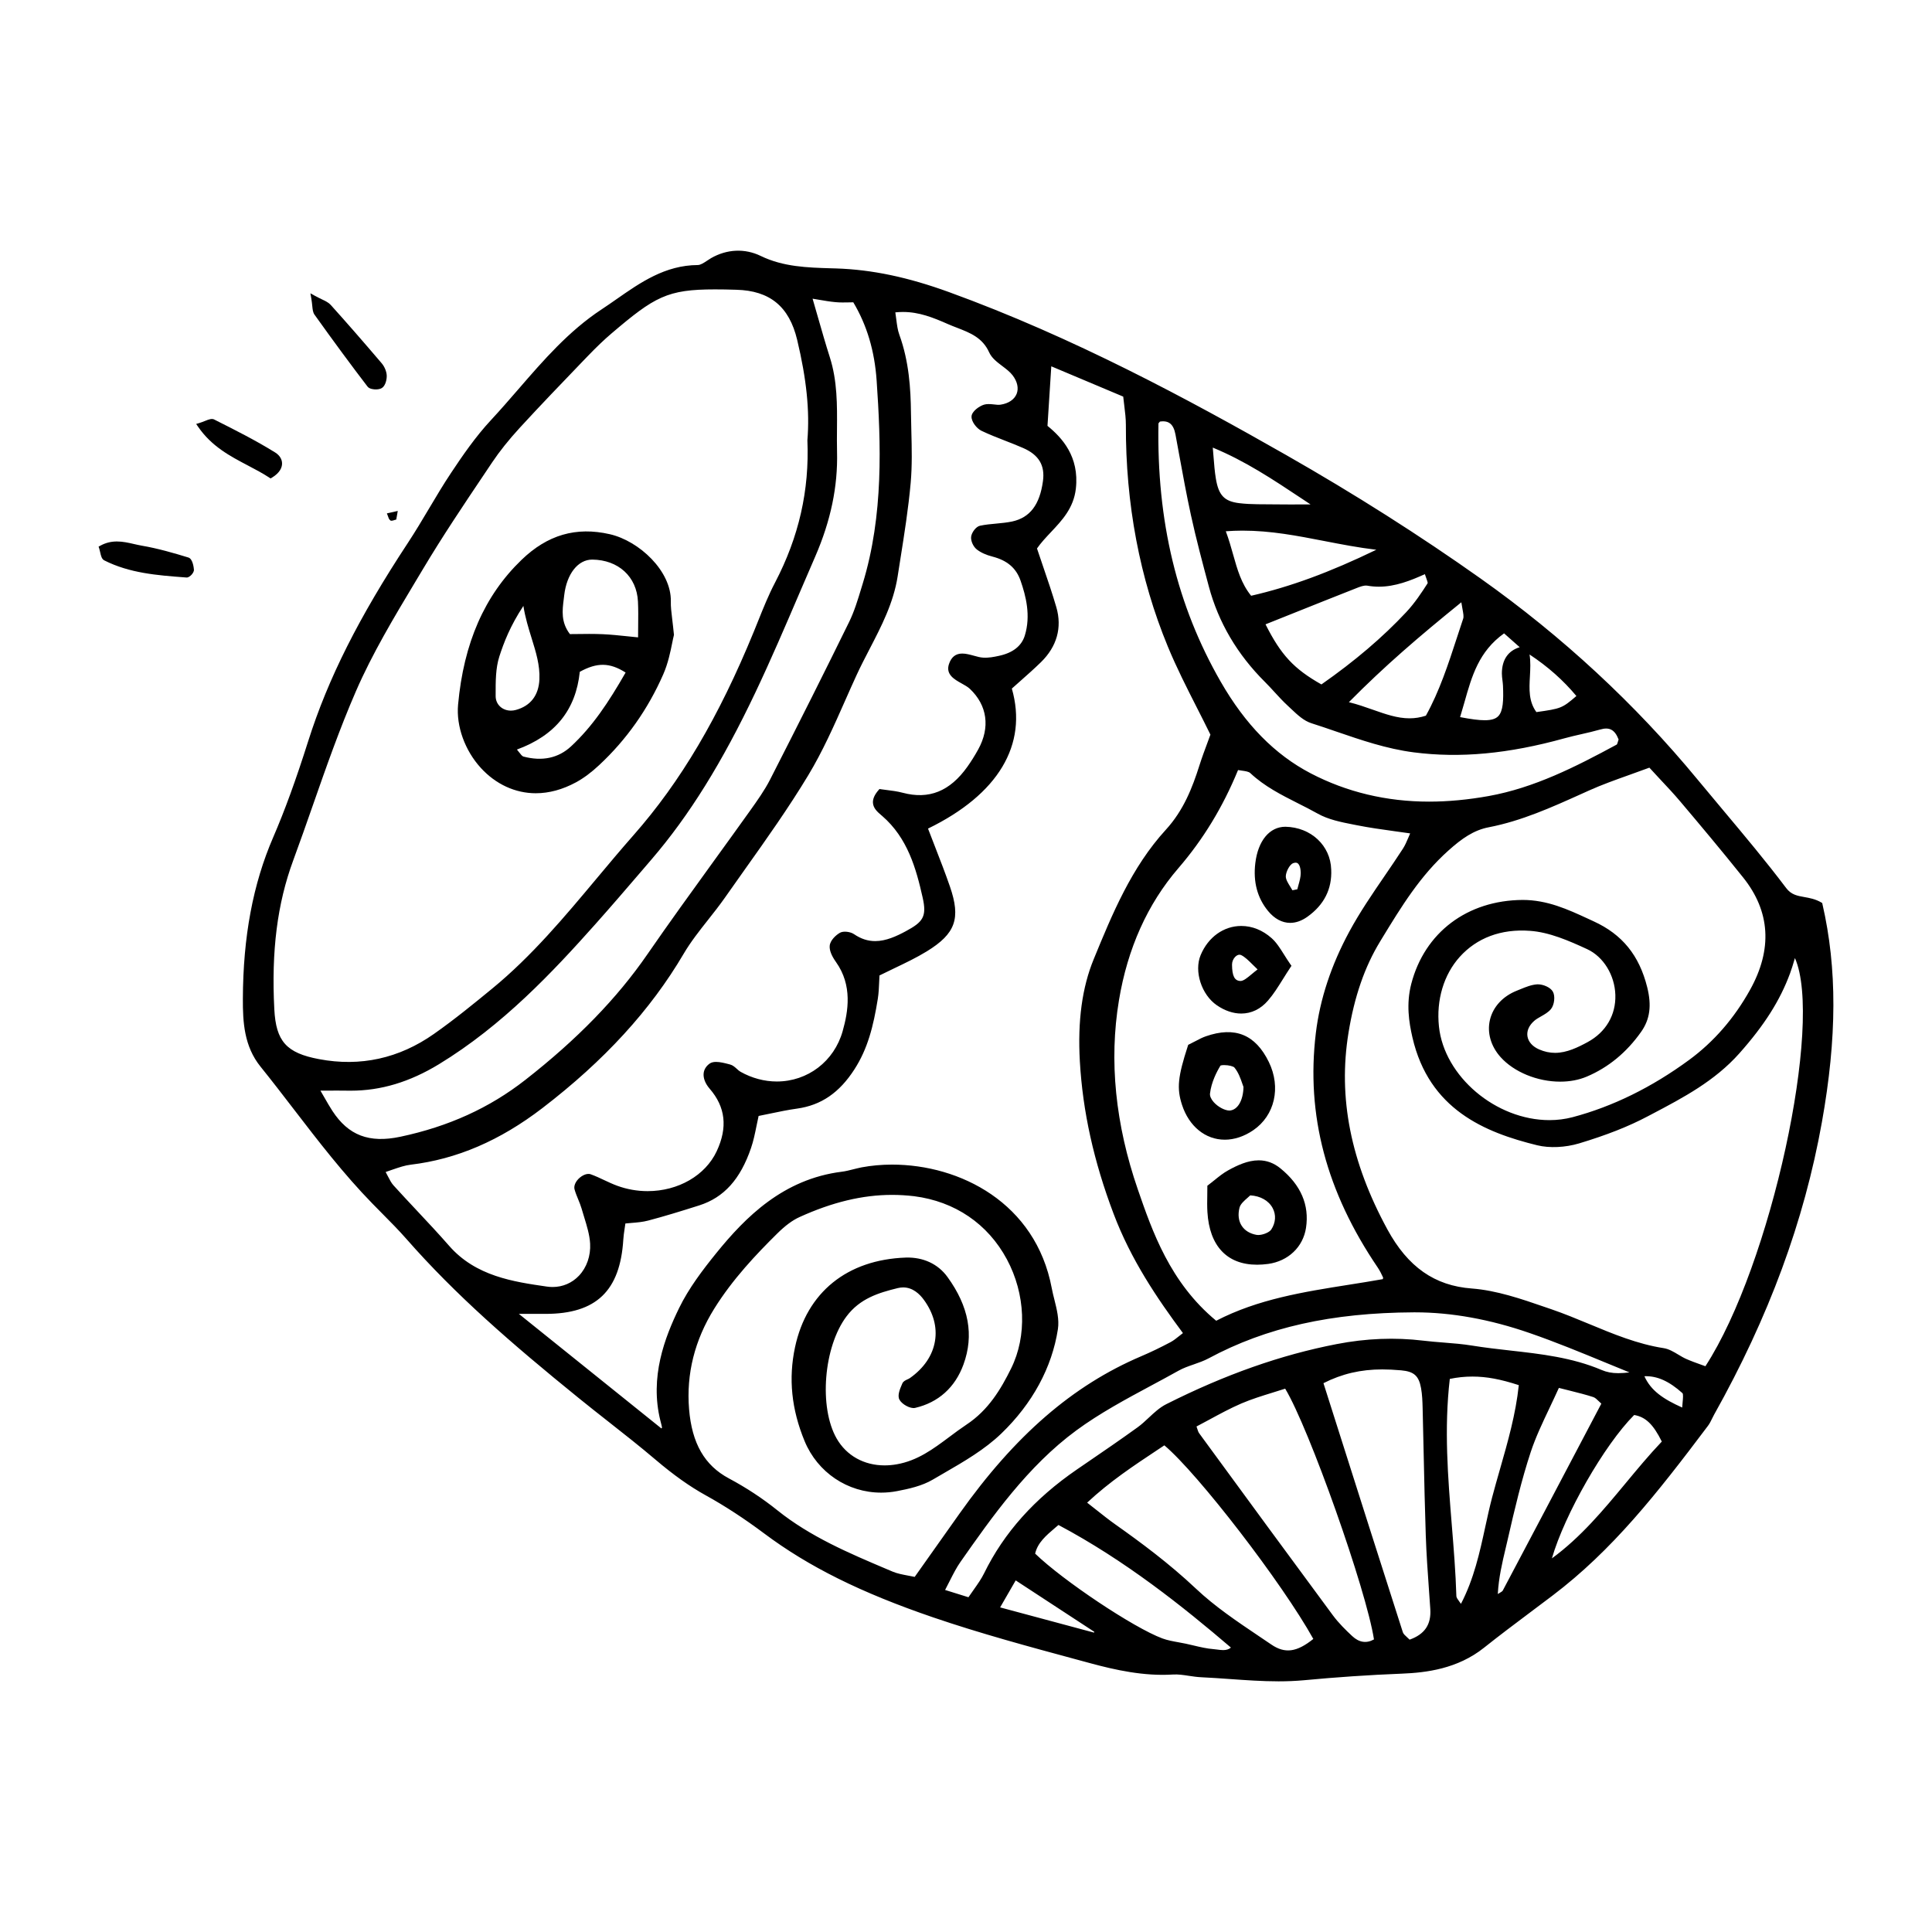<?xml version="1.0" encoding="UTF-8"?>
<!-- Uploaded to: ICON Repo, www.iconrepo.com, Generator: ICON Repo Mixer Tools -->
<svg fill="#000000" width="800px" height="800px" version="1.1" viewBox="144 144 512 512" xmlns="http://www.w3.org/2000/svg">
 <g>
  <path d="m227.11 222.91c1.984 1.102 3.301 1.457 4.07 2.309 4.57 5.066 9.039 10.207 13.461 15.406 0.66 0.766 1.176 1.898 1.223 2.883 0.051 0.953-0.324 2.371-1.004 2.801-0.699 0.438-2.523 0.324-2.953-0.238-4.801-6.262-9.457-12.637-14.047-19.051-0.512-0.723-0.375-1.906-0.75-4.109z" fill-rule="evenodd"/>
  <path d="m243.59 247.2c-0.379 0-1.656-0.055-2.188-0.75-4.328-5.648-8.797-11.703-14.055-19.062-0.418-0.586-0.492-1.328-0.598-2.352-0.055-0.551-0.125-1.215-0.262-2.012l-0.223-1.293 1.148 0.637c0.707 0.387 1.32 0.684 1.859 0.945 1.004 0.48 1.793 0.855 2.371 1.492 4.203 4.664 8.605 9.707 13.473 15.422 0.781 0.906 1.32 2.191 1.371 3.258 0.051 1.023-0.312 2.746-1.301 3.359-0.504 0.309-1.215 0.355-1.598 0.355zm-15.684-23.16c0.035 0.312 0.066 0.598 0.098 0.863 0.09 0.867 0.145 1.438 0.371 1.754 5.25 7.344 9.715 13.391 14.031 19.027 0.082 0.09 0.523 0.258 1.184 0.258 0.484 0 0.805-0.09 0.934-0.172 0.398-0.246 0.75-1.371 0.711-2.227-0.039-0.801-0.469-1.805-1.066-2.508-4.856-5.707-9.262-10.742-13.453-15.391-0.406-0.453-1.066-0.766-1.98-1.199-0.258-0.129-0.535-0.262-0.828-0.406z"/>
  <path d="m170.89 289.16c3.738-2.055 7.199-0.508 10.539 0.059 4.16 0.711 8.258 1.895 12.305 3.129 0.586 0.172 0.953 1.719 1.023 2.66 0.035 0.449-0.887 1.438-1.309 1.402-7.367-0.562-14.777-1.055-21.523-4.469-0.633-0.316-0.688-1.766-1.035-2.781z" fill-rule="evenodd"/>
  <path d="m193.47 297.05-0.664-0.051c-7.125-0.539-14.488-1.109-21.164-4.488-0.695-0.352-0.887-1.23-1.094-2.156-0.074-0.336-0.152-0.684-0.25-0.988l-0.172-0.5 0.465-0.258c1.359-0.746 2.797-1.113 4.394-1.113 1.562 0 3.055 0.336 4.504 0.672 0.691 0.16 1.375 0.312 2.055 0.434 4.324 0.734 8.656 2.004 12.383 3.148 1.215 0.352 1.445 2.922 1.465 3.215 0.039 0.527-0.383 1.074-0.641 1.355-0.266 0.273-0.762 0.73-1.281 0.73zm-21.832-7.559c0.051 0.191 0.098 0.395 0.137 0.59 0.09 0.418 0.262 1.195 0.434 1.309 6.449 3.266 13.688 3.82 20.688 4.352l0.539 0.043c0.215-0.102 0.648-0.574 0.699-0.777-0.082-0.969-0.422-1.926-0.621-2.066-3.652-1.109-7.941-2.371-12.188-3.094-0.699-0.117-1.41-0.281-2.121-0.441-2.551-0.578-5.305-0.977-7.566 0.086z"/>
  <path d="m215.71 270.05c-6.051-3.988-13.75-6.086-18.723-13.336 1.648-0.492 2.856-1.301 3.492-0.969 5.457 2.746 10.953 5.5 16.137 8.723 1.965 1.227 2.312 3.641-0.906 5.582z" fill-rule="evenodd"/>
  <path d="m215.7 270.79-0.332-0.215c-1.758-1.16-3.637-2.144-5.621-3.188-4.758-2.5-9.68-5.078-13.27-10.324l-0.488-0.711 0.832-0.25c0.559-0.168 1.066-0.367 1.516-0.551 1.043-0.43 1.84-0.695 2.445-0.371l0.191 0.102c5.332 2.68 10.844 5.453 15.984 8.652 1.148 0.727 1.805 1.785 1.793 2.926-0.012 0.961-0.484 2.398-2.707 3.734zm-17.699-13.762c3.375 4.535 7.926 6.922 12.332 9.234 1.805 0.945 3.668 1.93 5.387 3.031 1.133-0.762 1.758-1.621 1.77-2.457 0.004-0.691-0.434-1.367-1.199-1.844-5.094-3.164-10.578-5.926-15.887-8.594l-0.195-0.102h-0.023c-0.344 0-0.84 0.203-1.375 0.418-0.254 0.102-0.523 0.215-0.809 0.312z"/>
  <path d="m626.36 383.7c4.469 19.406 3.25 38.605-0.152 57.594-4.902 27.387-14.914 53.055-28.516 77.324-0.539 0.953-0.918 2.004-1.57 2.867-12.242 16.273-24.645 32.398-41.059 44.844-6.062 4.606-12.219 9.078-18.156 13.82-6.316 5.043-13.77 6.445-21.426 6.742-8.715 0.344-17.371 0.934-26.066 1.758-8.922 0.855-18.051-0.379-27.078-0.785-2.535-0.109-5.066-0.883-7.566-0.727-7.387 0.48-14.5-1.039-21.484-2.926-14.016-3.793-28.086-7.496-41.812-12.188-15.77-5.394-31.066-12.035-44.594-22.148-4.934-3.688-10.105-7.133-15.496-10.113-4.82-2.66-9.098-5.879-13.27-9.422-6.629-5.633-13.613-10.855-20.367-16.34-16.086-13.043-31.848-26.441-45.555-42.062-2.867-3.269-6.012-6.297-9.047-9.418-10.934-11.211-19.809-24.086-29.598-36.234-4.277-5.297-4.574-11.527-4.551-17.562 0.047-14.609 2.066-28.91 7.969-42.551 3.598-8.316 6.574-16.941 9.32-25.594 5.992-18.914 15.531-35.969 26.371-52.418 3.996-6.062 7.422-12.5 11.441-18.547 3.211-4.82 6.559-9.656 10.496-13.879 9.383-10.07 17.445-21.496 29.172-29.215 7.777-5.129 14.953-11.609 25.16-11.664 1.285 0 2.578-1.18 3.828-1.898 4.109-2.363 8.602-2.516 12.594-0.562 6.516 3.168 13.418 3.16 20.25 3.375 10.316 0.332 20.043 2.719 29.703 6.231 31.207 11.336 60.402 26.703 89.168 43.09 17.723 10.102 34.898 20.934 51.535 32.719 21.488 15.219 40.668 32.883 57.414 53.203 7.859 9.527 16 18.844 23.441 28.695 2.535 3.375 5.957 1.906 9.5 3.992zm-78.055-67.891c1.918 5.68-1.598 12.281 2.586 17.574 7.309-1.027 7.309-1.027 11.758-4.863-4.102-5.043-8.977-9.16-14.48-12.59-1.785-1.57-3.562-3.152-5.523-4.891-8.805 6.016-9.805 15.09-12.52 23.473 11.504 2.293 13.25 1.008 12.809-8.848-0.047-1.074-0.297-2.144-0.293-3.223 0.031-3.762 1.84-6.074 5.664-6.633zm30.52 192.21c1.855 5.094 5.981 7.516 11.582 9.961 0-2.332 0.641-4.555-0.109-5.238-3.219-2.891-6.922-5.125-11.598-4.566-9.684-3.871-19.246-8.09-29.086-11.496-9.961-3.449-20.414-5.57-30.934-5.527-19.008 0.098-37.551 3.074-54.633 12.254-2.523 1.355-5.496 1.895-8 3.285-9.16 5.129-18.766 9.699-27.172 15.879-12.688 9.332-21.852 22.172-30.832 34.969-1.637 2.328-2.766 5.012-4.492 8.195 2.797 0.871 5.008 1.562 7.359 2.297 1.715-2.59 3.359-4.574 4.457-6.82 5.594-11.391 14.051-20.168 24.41-27.281 5.387-3.688 10.801-7.356 16.09-11.18 2.613-1.891 4.711-4.676 7.527-6.086 14.305-7.195 29.188-12.801 44.988-15.855 7.582-1.473 15.105-1.824 22.738-0.902 4.316 0.523 8.699 0.609 12.984 1.309 11.426 1.863 23.262 1.789 34.117 6.418 3.668 1.574 7.059 0.66 10.602 0.387zm-189.68-144.74c2.16 5.691 4.223 10.723 5.996 15.852 2.836 8.203 1.617 11.863-5.844 16.461-3.981 2.438-8.344 4.273-12.832 6.535-0.145 2.227-0.125 4.387-0.465 6.5-1.043 6.469-2.449 12.781-6.106 18.449-3.551 5.512-8.105 9.168-14.742 10.105-3.531 0.492-7.019 1.328-10.637 2.031-0.746 3.254-1.152 6.133-2.074 8.832-2.312 6.793-6.016 12.48-13.32 14.809-4.469 1.422-8.957 2.816-13.492 4.012-2 0.527-4.144 0.543-6.445 0.816-0.266 2.012-0.535 3.394-0.625 4.785-0.816 13.23-6.922 19.098-19.941 19.113h-8.898c14.309 11.496 26.973 21.684 39.664 31.887 0.324-0.469 0.691-0.762 0.676-1.027-0.055-0.699-0.262-1.387-0.43-2.074-2.625-10.52 0.434-20.234 4.922-29.434 2.519-5.168 6.117-9.91 9.758-14.41 8.602-10.617 18.434-19.543 32.844-21.352 1.793-0.223 3.535-0.82 5.324-1.16 18.094-3.379 44.633 4.977 49.637 31.508 0.664 3.547 2.144 7.262 1.629 10.656-1.648 10.746-7.164 19.945-14.812 27.312-5.133 4.949-11.773 8.434-18.016 12.105-2.734 1.605-6.098 2.379-9.273 2.984-10.035 1.945-19.891-3.379-23.816-12.855-3.254-7.879-4.348-15.922-2.516-24.52 3.129-14.637 13.805-22.738 28.789-23.254 4.176-0.141 7.961 1.395 10.48 4.867 4.957 6.832 7.18 14.355 4.172 22.609-2.106 5.789-6.293 9.715-12.379 11.117-1.012 0.238-2.934-0.887-3.457-1.891-0.465-0.887 0.289-2.551 0.797-3.734 0.23-0.543 1.199-0.734 1.785-1.152 7.754-5.465 9.332-14.156 3.828-21.664-1.82-2.488-4.383-4.09-7.547-3.309-5.289 1.293-10.309 2.91-13.93 7.719-6.098 8.082-7.672 24.324-2.672 33.059 3.394 5.934 9.809 8.328 16.555 7.152 7.652-1.34 12.742-6.641 18.758-10.621 5.742-3.797 9.113-9.195 12.047-15.133 8.453-17.129-1.387-43.352-26.172-46.543-10.758-1.371-20.988 1.129-30.73 5.562-2.258 1.023-4.312 2.742-6.098 4.504-6.207 6.137-12.09 12.504-16.762 20.008-5.203 8.359-7.562 17.324-6.769 27 0.645 7.84 3.203 14.777 10.883 18.879 4.469 2.387 8.793 5.203 12.742 8.379 9.227 7.406 19.977 11.793 30.676 16.332 1.918 0.812 4.102 1.004 6.394 1.535 4.172-5.894 8.121-11.492 12.082-17.078 12.59-17.75 27.484-32.832 47.922-41.527 2.672-1.137 5.289-2.414 7.848-3.773 1.215-0.645 2.238-1.633 3.836-2.82-7.566-10.152-14.242-20.258-18.676-31.988-4.953-13.098-8.098-26.328-8.891-40.18-0.523-9.148 0.188-18.438 3.641-26.844 4.941-12.051 10-24.27 19-34.102 4.586-5.004 7.019-10.922 9.004-17.199 0.945-2.992 2.106-5.914 3.019-8.445-3.871-7.926-8.098-15.559-11.402-23.566-7.719-18.691-11.129-38.293-11.062-58.516 0.012-2.473-0.453-4.953-0.75-7.898-6.805-2.863-13.445-5.656-20.227-8.508-0.367 5.734-0.699 11.008-1.082 16.988 4.805 3.844 8.402 8.762 7.543 16.297-0.836 7.301-6.996 10.73-10.375 15.82 1.844 5.547 3.707 10.645 5.223 15.852 1.551 5.344 0.039 10.062-3.91 13.922-2.586 2.527-5.356 4.867-7.996 7.25 4.238 14.152-2.414 27.469-22.301 36.973zm-30.531-102.65c0.73-8.902-0.609-17.863-2.731-26.738-2.18-9.141-7.621-13.527-16.742-13.754-17.684-0.438-20.223 0.434-33.535 11.785-2.207 1.883-4.293 3.926-6.301 6.016-6.031 6.273-12.078 12.535-17.965 18.949-2.68 2.926-5.234 6.031-7.441 9.32-6.262 9.34-12.605 18.656-18.363 28.309-6.316 10.578-12.887 21.148-17.773 32.41-6.348 14.605-11.117 29.902-16.641 44.875-4.731 12.844-5.742 26.172-5.039 39.672 0.465 9.02 3.719 12.195 12.375 13.82 11.309 2.125 21.625-0.258 30.918-6.785 5.34-3.742 10.41-7.883 15.457-12.031 14.41-11.82 25.336-26.895 37.543-40.738 14.055-15.945 23.961-34.508 31.98-54.094 1.785-4.359 3.438-8.82 5.617-12.988 6.195-11.863 9.211-24.398 8.641-38.027zm222.68 86.07c-6.231 2.328-11.418 3.961-16.344 6.184-8.613 3.871-17.113 7.918-26.5 9.738-4.289 0.82-7.582 3.254-10.977 6.293-7.785 6.953-12.941 15.578-18.246 24.27-4.621 7.57-7.09 15.93-8.469 24.449-3.031 18.652 1.5 36.16 10.379 52.477 4.816 8.848 11.633 15.16 22.867 15.996 7.106 0.535 14.156 3.144 21 5.488 9.93 3.406 19.195 8.672 29.77 10.309 2.039 0.312 3.863 1.949 5.856 2.82 1.879 0.832 3.84 1.461 5.602 2.117 18.086-27.387 32.59-95.445 23.316-110.59-0.664 2.144-1.117 3.863-1.734 5.512-2.934 7.945-7.637 14.594-13.301 20.98-6.785 7.633-15.461 11.992-24.082 16.535-5.719 3.027-11.926 5.285-18.133 7.148-3.356 1.008-7.379 1.305-10.75 0.484-15.512-3.809-28.555-10.59-32.602-28.133-1.102-4.793-1.531-9.125-0.309-13.852 3.391-13.09 14.238-21.703 28.918-21.789 6.918-0.039 12.625 2.906 18.559 5.617 7.445 3.406 11.805 8.918 13.836 17.055 1.09 4.379 0.863 7.91-1.508 11.27-3.606 5.129-8.316 9.195-14.137 11.656-7.047 2.988-17.109 0.586-22.121-4.977-5.219-5.801-3.285-13.738 4.09-16.637 1.684-0.664 3.41-1.508 5.152-1.613 1.215-0.07 3.047 0.672 3.582 1.621 0.539 0.969 0.281 3.012-0.453 3.906-1.09 1.328-3.062 1.895-4.398 3.078-3.254 2.902-2.41 6.887 1.5 8.578 4.949 2.152 9.117 0.363 13.41-1.965 11.523-6.246 8.918-21.527-0.145-25.75-4.871-2.258-10.16-4.559-15.395-4.922-16.379-1.129-26.324 11.383-24.793 26.035 1.676 16.102 20.445 28.727 36.164 24.598 11.395-3.008 21.766-8.402 31.152-15.297 6.715-4.934 12.219-11.391 16.328-18.801 5.848-10.535 5.809-20.793-1.914-30.445-5.441-6.797-11.027-13.48-16.652-20.129-2.539-3.012-5.309-5.832-8.52-9.32zm-336 107.52c1.09 1.898 1.598 3.301 2.527 4.316 4.867 5.387 9.98 10.566 14.746 16.027 6.996 8.027 16.75 9.637 26.305 11.02 7.109 1.027 12.566-4.816 12.168-12.043-0.176-3.168-1.395-6.297-2.281-9.418-0.488-1.723-1.387-3.336-1.859-5.062-0.398-1.465 2.035-3.773 3.481-3.254 2.371 0.863 4.594 2.141 6.961 3.012 10.809 3.969 22.93-0.348 27.191-9.477 2.91-6.219 2.644-11.906-1.965-17.23-1.559-1.793-2.254-4.191-0.141-5.719 1.043-0.75 3.301-0.098 4.906 0.316 0.973 0.246 1.691 1.355 2.629 1.879 11.094 6.227 24.539 1.062 27.973-11.133 1.789-6.332 2.383-12.902-1.855-18.859-0.805-1.129-1.656-2.625-1.559-3.879 0.09-1.09 1.336-2.367 2.402-2.973 0.746-0.414 2.293-0.176 3.074 0.352 5.012 3.422 9.672 1.777 14.328-0.73 4.863-2.613 6.004-4.324 4.828-9.594-1.832-8.172-4.219-16.188-10.941-22-1.621-1.395-3.613-2.852-0.875-5.984 1.617 0.258 3.723 0.395 5.723 0.922 7.773 2.07 13.445-0.945 17.855-7.152 1.047-1.477 2.012-3.031 2.887-4.621 3.352-6.062 2.535-12.238-2.316-16.832-1.996-1.895-6.473-2.629-5.371-5.918 1.449-4.301 5.441-1.402 8.414-1.266 1.422 0.07 2.887-0.176 4.297-0.48 3.379-0.715 6.297-2.387 7.367-5.773 1.578-5.047 0.586-10.066-1.113-14.965-1.316-3.797-4.09-5.809-7.871-6.793-1.379-0.352-2.82-0.918-3.926-1.777-0.742-0.574-1.371-1.898-1.27-2.797 0.102-0.891 1.074-2.223 1.867-2.387 2.801-0.59 5.742-0.523 8.531-1.133 5.164-1.137 7.773-4.906 8.637-11.23 0.656-4.769-1.551-7.656-5.606-9.43-3.648-1.602-7.461-2.84-11.043-4.559-1.09-0.523-2.328-2.16-2.273-3.215 0.051-0.938 1.691-2.176 2.863-2.543 1.301-0.414 2.898 0.238 4.301 0.023 4.801-0.727 6.594-4.875 3.578-8.805-1.719-2.238-5.039-3.527-6.117-5.926-2.309-5.113-7.043-5.981-11.238-7.82-4.535-1.996-9.184-3.894-14.938-3.074 0.434 2.562 0.492 4.75 1.199 6.699 2.402 6.609 2.957 13.461 3.039 20.395 0.066 6.184 0.48 12.398-0.066 18.531-0.734 8.293-2.172 16.52-3.449 24.758-1.477 9.551-6.918 17.504-10.852 26.051-4.09 8.906-7.723 18.113-12.762 26.461-6.742 11.18-14.574 21.699-22.066 32.414-3.531 5.043-7.844 9.602-10.941 14.887-9.559 16.27-22.523 29.402-37.293 40.727-10.141 7.773-21.566 13.312-34.582 14.867-2.387 0.309-4.668 1.348-7.508 2.195zm220.95 40.551c13.922-7.356 29.562-8.488 44.754-11.23 0.082-0.492 0.277-0.887 0.16-1.137-0.438-0.973-0.902-1.949-1.496-2.832-12.66-18.656-19.039-39-16.312-61.695 1.145-9.477 4.332-18.438 8.82-26.727 4.137-7.633 9.457-14.617 14.184-21.938 0.852-1.32 1.367-2.867 2.281-4.852-5.594-0.832-10.273-1.344-14.871-2.266-3.523-0.707-7.269-1.328-10.324-3.059-5.969-3.367-12.535-5.785-17.668-10.617-0.84-0.785-2.519-0.699-4.047-1.074-4.039 9.965-9.168 18.496-15.91 26.324-8.66 10.047-13.738 22.312-15.898 35.363-2.848 17.16-0.527 34.289 5.055 50.453 4.32 12.469 9.086 25.379 21.273 35.285zm-107.76-272.39c1.812 6.176 3.231 11.383 4.863 16.512 2.602 8.152 1.668 16.539 1.879 24.875 0.246 9.629-1.926 18.715-5.727 27.469-5.211 11.984-10.191 24.078-15.785 35.875-7.473 15.77-16.051 30.93-27.508 44.254-4.957 5.769-9.883 11.551-14.941 17.23-12.344 13.852-25.172 27.125-41.23 36.898-7.371 4.484-15.055 7.047-23.652 6.914-2.434-0.047-4.867-0.004-8.531-0.004 1.629 2.777 2.606 4.606 3.734 6.34 4.484 6.879 10.414 8.883 18.656 7.133 12.359-2.621 23.512-7.461 33.379-15.18 12.344-9.648 23.527-20.43 32.496-33.438 8.867-12.852 18.184-25.391 27.25-38.102 1.891-2.648 3.812-5.344 5.297-8.242 7.09-13.879 14.105-27.805 20.965-41.797 1.582-3.231 2.574-6.769 3.633-10.223 5.43-17.715 4.977-35.922 3.727-54.047-0.488-7.098-2.188-14.316-6.465-21.355-1.551 0-3.309 0.125-5.039-0.035-2.152-0.207-4.273-0.652-7-1.078zm92.57 32.762c-0.262 0.383-0.645 0.676-0.656 0.977-0.465 24.398 4.352 47.613 16.574 68.871 5.812 10.113 13.332 18.883 24.078 24.5 15.18 7.926 31.258 9.039 47.586 6.09 12.168-2.195 23.281-7.844 34.137-13.715 0.473-0.25 0.562-1.219 0.848-1.895-0.969-2.695-2.539-4.18-5.719-3.254-3.113 0.898-6.332 1.461-9.457 2.328-13.02 3.606-26.082 5.461-39.711 3.703-9.488-1.219-18.102-4.863-27.02-7.691-2.258-0.715-4.16-2.801-6.012-4.492-2.133-1.961-3.965-4.231-6.019-6.277-7.098-7.055-12.133-15.324-14.715-25.008-1.676-6.289-3.359-12.586-4.75-18.941-1.543-7.062-2.754-14.191-4.082-21.305-0.531-2.902-1.992-4.465-5.082-3.891zm33.816 256.11c-3.977 1.324-8.184 2.41-12.133 4.098-4.289 1.848-8.328 4.262-12.414 6.387 0.438 1.152 0.555 1.898 0.945 2.438 11.793 16.105 23.59 32.223 35.465 48.273 1.5 2.023 3.332 3.848 5.18 5.57 2.035 1.91 4.402 2.348 6.902 0.754-1.793-12.816-17.535-57.445-23.945-67.52zm-32.254 15.012c-7.445 4.949-14.645 9.523-21.473 16.008 3.082 2.394 5.547 4.453 8.16 6.301 7.394 5.231 14.57 10.637 21.211 16.902 6.016 5.684 13.18 10.188 20.062 14.883 4.055 2.762 7.742 1.93 12.277-1.855-7.859-14.406-31.152-44.914-40.238-52.238zm41.363-16.016c7.148 22.5 14.137 44.527 21.199 66.523 0.293 0.902 1.355 1.547 2.223 2.488 4.41-1.445 6.594-4.238 6.289-8.887-0.43-6.5-0.977-12.988-1.199-19.496-0.383-11.23-0.539-22.465-0.832-33.695-0.047-1.809-0.109-3.637-0.422-5.406-0.629-3.527-2.152-4.914-5.836-5.246-6.922-0.617-13.738-0.312-21.422 3.719zm33.668-1.344c-2.422 20.078 1.113 39.07 1.688 58.129 0.023 0.867 0.973 1.707 1.895 3.234 5.262-9.543 6.293-19.664 8.812-29.246 2.621-9.961 6.117-19.816 7.144-30.379-6.543-2.184-12.398-3.301-19.539-1.738zm-49.125-199.78c4.387 8.898 7.992 12.695 15.719 17 8.195-5.715 15.992-12.086 22.91-19.473 2.191-2.336 4.012-5.047 5.742-7.754 0.363-0.57-0.414-1.867-0.871-3.617-5.148 2.367-10.105 4.301-15.574 3.305-0.984-0.176-2.156 0.281-3.148 0.676-8.004 3.152-15.992 6.359-24.777 9.863zm-60.879 246.82c7.129 7.023 26.328 19.938 34.164 22.848 2 0.746 4.195 0.977 6.309 1.43 2.465 0.523 4.918 1.266 7.41 1.457 1.797 0.137 4.012 0.902 5.606-1.078-14.742-12.625-29.75-24.258-46.707-33.207-3.121 2.715-6.078 4.793-6.781 8.551zm139.13-44.859c-2.832 6.344-5.793 11.766-7.703 17.539-2.484 7.547-4.309 15.332-6.086 23.086-1.148 5.023-2.594 10.078-2.719 15.914 1.406-0.957 2.254-1.223 2.543-1.785 8.805-16.609 17.551-33.262 26.359-49.984-1.059-0.883-1.77-1.879-2.699-2.188-2.723-0.887-5.539-1.5-9.695-2.582zm-56.535-180.64c8.445 1.809 14.348 6.398 22.078 3.742 4.535-8.082 7.055-17.145 10.047-26.016 0.383-1.137-0.238-2.613-0.605-5.758-11.145 9.012-20.973 17.289-31.52 28.031zm-32.27-46.211c2.766 6.891 2.973 13.191 7.375 18.359 12.105-2.731 23.285-7.184 35.645-13.281-14.973-1.449-27.781-6.438-43.02-5.078zm117.2 241.92c-2.254-4.66-4.449-7.305-8.297-7.824-8.43 8.281-19.824 28.492-22.637 40.188 12.66-8.688 20.531-21.488 30.934-32.363zm-120.48-264.51c0.348 3.699 0.453 6.5 0.906 9.246 0.77 4.68 2.465 6.559 6.734 7.078 3.234 0.395 6.523 0.277 9.789 0.328 3.043 0.051 6.086 0.012 11.285 0.012-10.172-6.707-18.301-12.504-28.715-16.664zm-51.727 300.31c-2.07 3.598-3.379 5.859-4.867 8.438 9.273 2.488 17.75 4.762 26.223 7.043 0.156-0.406 0.312-0.805 0.469-1.203-6.863-4.492-13.719-8.98-21.824-14.277z" fill-rule="evenodd"/>
  <path d="m482.76 589.57c-4.254 0-8.59-0.309-12.785-0.605-2.559-0.18-5.117-0.363-7.668-0.48-1.082-0.051-2.172-0.215-3.223-0.371-1.484-0.227-2.875-0.441-4.273-0.348-7.727 0.484-15.359-1.238-21.688-2.949l-3.715-1.004c-12.59-3.402-25.609-6.918-38.137-11.199-19.156-6.555-32.961-13.41-44.762-22.238-5.238-3.918-10.43-7.305-15.426-10.066-4.281-2.367-8.535-5.379-13.375-9.492-4.066-3.457-8.332-6.812-12.461-10.055-2.644-2.082-5.289-4.156-7.898-6.277-18.008-14.594-32.656-27.352-45.629-42.133-2.07-2.359-4.324-4.629-6.504-6.828-0.84-0.852-1.688-1.703-2.523-2.562-7.613-7.801-14.332-16.539-20.828-24.992-2.856-3.723-5.82-7.57-8.812-11.285-4.375-5.41-4.715-11.84-4.691-17.961 0.051-16.453 2.676-30.449 8.02-42.797 3.098-7.176 5.969-15.043 9.297-25.531 5.25-16.559 13.406-32.777 26.445-52.574 1.945-2.953 3.789-6.051 5.57-9.047 1.867-3.144 3.805-6.402 5.871-9.5 2.957-4.449 6.457-9.559 10.559-13.961 2.484-2.672 4.922-5.488 7.281-8.207 6.551-7.566 13.324-15.391 22-21.105 1.34-0.883 2.656-1.797 3.977-2.719 6.332-4.422 12.883-8.996 21.527-9.047 0.75 0 1.621-0.586 2.469-1.148 0.352-0.238 0.707-0.469 1.047-0.672 4.231-2.43 8.977-2.629 13.184-0.586 5.961 2.898 12.395 3.082 18.621 3.269l1.371 0.039c9.477 0.312 18.977 2.301 29.902 6.273 32.961 11.969 63.621 28.52 89.27 43.137 18.168 10.352 35.523 21.371 51.586 32.754 21.668 15.352 41.023 33.281 57.535 53.312 2.227 2.695 4.473 5.375 6.727 8.062 5.598 6.68 11.391 13.582 16.73 20.66 1.344 1.785 2.957 2.062 4.828 2.394 1.371 0.246 2.934 0.52 4.492 1.441l0.23 0.137 0.059 0.262c3.918 17.02 3.875 35.398-0.145 57.848-4.695 26.223-14.047 51.574-28.586 77.52-0.191 0.332-0.359 0.68-0.523 1.027-0.312 0.645-0.641 1.316-1.094 1.91-13.633 18.121-25.316 32.938-41.18 44.969-1.953 1.484-3.914 2.953-5.879 4.422-4.055 3.043-8.246 6.184-12.262 9.387-7.043 5.621-15.348 6.625-21.793 6.879-8.605 0.336-17.359 0.934-26.031 1.754-2.086 0.188-4.281 0.285-6.707 0.285zm-27.301-3.082c1.281 0 2.562 0.191 3.809 0.383 1.023 0.152 2.074 0.312 3.094 0.359 2.562 0.117 5.133 0.301 7.703 0.484 4.176 0.297 8.488 0.598 12.695 0.598 2.383 0 4.539-0.098 6.594-0.293 8.695-0.828 17.473-1.422 26.102-1.762 6.258-0.242 14.305-1.211 21.059-6.606 4.035-3.223 8.23-6.367 12.293-9.41 1.961-1.465 3.918-2.938 5.875-4.418 15.734-11.93 27.367-26.684 40.934-44.723 0.383-0.504 0.664-1.09 0.961-1.703 0.18-0.367 0.359-0.734 0.559-1.098 14.469-25.809 23.773-51.039 28.445-77.129 3.969-22.152 4.039-40.301 0.223-57.066-1.289-0.707-2.59-0.934-3.844-1.152-1.953-0.344-3.977-0.707-5.613-2.875-5.32-7.047-11.105-13.941-16.691-20.605-2.254-2.684-4.504-5.371-6.731-8.074-16.438-19.938-35.715-37.801-57.293-53.086-16.027-11.352-33.348-22.348-51.48-32.684-25.605-14.586-56.203-31.105-89.074-43.047-10.797-3.918-20.172-5.894-29.508-6.191l-1.367-0.039c-6.359-0.191-12.934-0.383-19.133-3.402-3.84-1.875-8.148-1.672-12.004 0.543-0.324 0.188-0.648 0.402-0.977 0.625-1.004 0.672-2.035 1.359-3.164 1.359-8.246 0.051-14.637 4.508-20.809 8.82-1.328 0.926-2.656 1.855-4 2.742-8.531 5.617-15.25 13.375-21.746 20.883-2.363 2.731-4.812 5.551-7.309 8.238-4.035 4.328-7.5 9.391-10.434 13.801-2.047 3.074-3.977 6.312-5.836 9.445-1.789 3.008-3.641 6.121-5.602 9.094-12.973 19.695-21.086 35.812-26.301 52.266-3.34 10.531-6.223 18.438-9.34 25.652-5.273 12.188-7.871 26.027-7.918 42.301-0.023 6.141 0.293 12.07 4.41 17.168 3.004 3.723 5.965 7.578 8.828 11.305 6.473 8.422 13.168 17.133 20.73 24.883 0.836 0.855 1.676 1.703 2.519 2.555 2.191 2.211 4.457 4.5 6.551 6.887 12.914 14.715 27.52 27.426 45.473 41.988 2.609 2.109 5.246 4.188 7.883 6.262 4.137 3.254 8.414 6.613 12.5 10.082 4.777 4.062 8.957 7.031 13.168 9.352 5.043 2.785 10.281 6.203 15.566 10.16 11.695 8.742 25.398 15.547 44.414 22.059 12.488 4.266 25.488 7.777 38.059 11.176l3.715 0.996c6.227 1.684 13.707 3.391 21.281 2.906 0.242-0.004 0.484-0.008 0.73-0.008zm29.867-3.879c-1.715 0-3.379-0.562-5.106-1.738-1.113-0.762-2.238-1.516-3.359-2.273-5.754-3.875-11.703-7.875-16.781-12.676-7.059-6.66-14.652-12.258-21.145-16.848-1.77-1.25-3.488-2.621-5.309-4.062-0.906-0.727-1.859-1.477-2.871-2.262l-0.578-0.449 0.527-0.508c6.238-5.926 12.688-10.191 19.508-14.715l2.434-1.613 0.359 0.293c8.848 7.133 32.254 37.512 40.406 52.43l0.246 0.453-0.398 0.328c-2.973 2.492-5.496 3.641-7.934 3.641zm-53.223-40.391c0.805 0.625 1.566 1.23 2.301 1.812 1.809 1.43 3.516 2.793 5.254 4.016 6.531 4.621 14.16 10.246 21.281 16.965 5.004 4.727 10.906 8.699 16.621 12.543 1.125 0.754 2.246 1.512 3.367 2.273 3.598 2.449 6.731 2.035 11.117-1.492-8.203-14.777-30.551-43.805-39.477-51.305l-1.664 1.102c-6.578 4.367-12.805 8.488-18.801 14.086zm36.062 40.34c-0.598 0-1.18-0.082-1.742-0.152-0.328-0.047-0.645-0.09-0.953-0.105-1.828-0.141-3.641-0.574-5.391-0.988-0.699-0.168-1.402-0.332-2.102-0.484-0.629-0.133-1.266-0.246-1.898-0.363-1.496-0.273-3.043-0.551-4.5-1.094-7.789-2.898-27.074-15.789-34.387-22.988l-0.238-0.238 0.059-0.324c0.656-3.527 3.188-5.672 5.871-7.949 0.367-0.312 0.742-0.629 1.117-0.957l0.324-0.281 0.383 0.203c18.254 9.629 33.91 22.227 46.82 33.281l0.465 0.398-0.383 0.473c-0.859 1.07-1.961 1.57-3.445 1.57zm-49.844-26.836c7.402 7.164 26.102 19.645 33.695 22.469 1.352 0.504 2.84 0.77 4.289 1.031 0.645 0.117 1.293 0.238 1.934 0.371 0.711 0.145 1.414 0.316 2.125 0.488 1.703 0.402 3.465 0.82 5.199 0.953 0.328 0.023 0.672 0.074 1.02 0.117 0.523 0.07 1.062 0.141 1.578 0.141 0.852 0 1.508-0.207 2.047-0.664-12.672-10.828-27.961-23.074-45.707-32.492-0.273 0.23-0.539 0.457-0.805 0.684-2.516 2.148-4.703 4.008-5.375 6.902zm87.453 24.656c-1.512 0-2.957-0.641-4.301-1.898-1.699-1.578-3.652-3.492-5.254-5.656-11.543-15.602-23.195-31.523-34.465-46.914l-0.996-1.359c-0.312-0.434-0.469-0.922-0.672-1.543-0.102-0.309-0.211-0.656-0.359-1.055l-0.203-0.523 0.5-0.262c1.254-0.648 2.508-1.336 3.762-2.012 2.801-1.527 5.699-3.098 8.695-4.394 2.75-1.176 5.633-2.066 8.422-2.926 1.266-0.387 2.523-0.777 3.758-1.184l0.469-0.156 0.262 0.414c6.289 9.883 22.234 54.863 24.035 67.781l0.055 0.402-0.344 0.215c-1.113 0.707-2.246 1.07-3.363 1.07zm-44.688-58.344c0.074 0.211 0.137 0.402 0.195 0.586 0.172 0.527 0.293 0.91 0.488 1.176l0.996 1.367c11.27 15.395 22.922 31.312 34.461 46.914 1.547 2.082 3.445 3.941 5.106 5.488 1.824 1.715 3.773 2.019 5.785 0.898-2.031-13.164-17.199-55.977-23.531-66.453-1.094 0.359-2.203 0.699-3.316 1.043-2.754 0.852-5.613 1.734-8.297 2.883-2.938 1.266-5.812 2.832-8.59 4.336-1.098 0.582-2.195 1.18-3.297 1.762zm56.117 57.945-0.273-0.297c-0.277-0.301-0.574-0.57-0.855-0.828-0.645-0.586-1.258-1.137-1.5-1.898-5.965-18.559-11.863-37.141-17.859-56.012l-3.5-11.02 0.469-0.242c5.25-2.754 10.539-4.035 16.641-4.035 1.57 0 3.25 0.082 5.133 0.25 3.981 0.359 5.707 1.918 6.398 5.762 0.324 1.809 0.387 3.637 0.434 5.5 0.105 4.102 0.191 8.211 0.281 12.316 0.152 7.008 0.309 14.246 0.551 21.367 0.168 4.777 0.508 9.629 0.84 14.324 0.121 1.719 0.242 3.438 0.359 5.152 0.316 4.82-1.879 7.934-6.715 9.527zm-22.473-69.426 3.18 10.004c5.996 18.867 11.898 37.449 17.859 56.008 0.141 0.438 0.609 0.863 1.148 1.355 0.211 0.191 0.434 0.387 0.645 0.605 4.012-1.43 5.754-4.019 5.481-8.121-0.117-1.715-0.238-3.43-0.359-5.144-0.332-4.707-0.68-9.566-0.84-14.375-0.242-7.125-0.398-14.375-0.551-21.375-0.086-4.106-0.176-8.211-0.281-12.316-0.047-1.812-0.105-3.586-0.418-5.316-0.586-3.266-1.863-4.418-5.269-4.727-1.844-0.16-3.488-0.242-5.019-0.242-5.699 0-10.668 1.16-15.574 3.644zm-60.035 67.621-0.551-0.145c-7.984-2.156-15.973-4.297-24.625-6.613l-2.387-0.645 5.606-9.723 0.559 0.363c8.105 5.301 14.965 9.785 21.824 14.277l0.43 0.281zm-25.652-8.195 0.801 0.211c8.465 2.273 16.277 4.367 24.082 6.469l0.082-0.203c-6.559-4.297-13.141-8.602-20.836-13.633zm122.2 1.539-0.562-0.938c-0.316-0.523-0.641-0.969-0.926-1.367-0.578-0.797-1.039-1.426-1.059-2.176-0.188-6.262-0.711-12.645-1.211-18.816-1.039-12.715-2.106-25.875-0.473-39.402l0.055-0.449 0.434-0.098c2.289-0.504 4.484-0.742 6.715-0.742 3.965 0 7.898 0.746 13.16 2.5l0.48 0.156-0.051 0.5c-0.77 7.949-2.953 15.566-5.059 22.938-0.719 2.516-1.441 5.027-2.102 7.547-0.676 2.57-1.258 5.234-1.82 7.812-1.559 7.141-3.164 14.523-7.047 21.574zm-3.031-62.098c-1.543 13.25-0.488 26.188 0.527 38.711 0.504 6.191 1.027 12.586 1.215 18.879 0.012 0.363 0.367 0.855 0.82 1.477 0.121 0.172 0.258 0.352 0.395 0.543 3.441-6.609 4.957-13.566 6.422-20.305 0.562-2.594 1.148-5.273 1.828-7.871 0.664-2.523 1.387-5.043 2.109-7.57 2.047-7.152 4.168-14.551 4.969-22.207-4.887-1.594-8.586-2.273-12.281-2.273-2-0.004-3.965 0.199-6.004 0.617zm11.383 59.402 0.023-1.223c0.105-4.953 1.152-9.34 2.16-13.582 0.195-0.82 0.395-1.641 0.574-2.453 1.82-7.957 3.656-15.707 6.102-23.145 1.316-3.988 3.129-7.805 5.043-11.84 0.883-1.855 1.785-3.762 2.68-5.762l0.215-0.488 0.516 0.133c1.258 0.328 2.394 0.609 3.441 0.875 2.445 0.609 4.375 1.098 6.297 1.723 0.762 0.25 1.352 0.832 1.98 1.441 0.289 0.281 0.59 0.574 0.934 0.863l0.395 0.324-4.711 8.934c-7.301 13.871-14.582 27.695-21.891 41.492-0.266 0.516-0.762 0.801-1.449 1.203-0.359 0.207-0.789 0.465-1.293 0.805zm17.523-57.012c-0.828 1.828-1.664 3.586-2.473 5.305-1.898 4-3.691 7.777-4.988 11.688-2.43 7.379-4.258 15.105-6.066 23.027-0.191 0.816-0.383 1.637-0.578 2.465-0.91 3.836-1.848 7.789-2.082 12.133 0.121-0.07 0.23-0.137 0.336-0.195 0.508-0.301 0.871-0.516 0.973-0.707 7.316-13.801 14.59-27.625 21.891-41.492l4.238-8.051c-0.215-0.195-0.418-0.398-0.621-0.59-0.539-0.523-1.008-0.984-1.492-1.145-1.879-0.613-3.789-1.098-6.207-1.703-0.902-0.215-1.875-0.457-2.93-0.734zm-155.95 56.961-8.543-2.664 0.367-0.676c0.574-1.059 1.082-2.066 1.566-3.019 0.992-1.965 1.848-3.656 2.969-5.246 8.383-11.949 17.891-25.496 30.969-35.117 6.258-4.602 13.262-8.363 20.035-12.004 2.414-1.293 4.82-2.59 7.203-3.918 1.328-0.734 2.785-1.246 4.191-1.738 1.293-0.453 2.629-0.918 3.82-1.559 15.457-8.297 32.91-12.219 54.926-12.324h0.359c9.77 0 20.129 1.867 30.781 5.562 6.863 2.371 13.688 5.188 20.293 7.91 2.793 1.152 5.582 2.301 8.387 3.426l0.75-0.059 0.047 0.125c5.062-0.367 8.984 2.606 11.418 4.785 0.73 0.664 0.609 1.898 0.457 3.461-0.066 0.695-0.141 1.477-0.141 2.246v0.957l-0.883-0.383c-5.906-2.57-9.75-5.012-11.695-9.73l-0.004 0.004-0.035-0.098-0.105-0.047c-0.539 0.055-1.078 0.109-1.617 0.176-1.246 0.141-2.523 0.293-3.812 0.293-1.84 0-3.402-0.301-4.906-0.941-7.602-3.246-15.871-4.172-23.867-5.074-3.324-0.371-6.758-0.762-10.105-1.309-2.481-0.402-5.047-0.605-7.535-0.801-1.777-0.137-3.617-0.289-5.422-0.504-7.356-0.898-14.883-0.594-22.539 0.898-14.652 2.832-29.312 8-44.824 15.801-1.602 0.801-2.953 2.07-4.387 3.414-0.969 0.902-1.965 1.832-3.047 2.625-4.473 3.231-9.105 6.398-13.578 9.457l-2.523 1.734c-11.094 7.617-19.008 16.465-24.199 27.035-0.762 1.559-1.785 2.996-2.863 4.523-0.527 0.742-1.078 1.523-1.637 2.367zm-6.707-3.414 6.188 1.93c0.473-0.707 0.941-1.367 1.395-2 1.094-1.551 2.039-2.887 2.754-4.348 5.289-10.777 13.34-19.781 24.617-27.527l2.523-1.727c4.473-3.055 9.094-6.219 13.551-9.441 1.023-0.734 1.988-1.641 2.926-2.519 1.438-1.344 2.922-2.734 4.684-3.617 15.617-7.859 30.383-13.059 45.152-15.914 7.793-1.512 15.441-1.809 22.934-0.906 1.777 0.215 3.602 0.359 5.367 0.5 2.516 0.195 5.109 0.402 7.637 0.816 3.32 0.539 6.742 0.926 10.047 1.301 8.082 0.906 16.445 1.848 24.219 5.16 1.344 0.574 2.746 0.84 4.41 0.84 0.988 0 1.953-0.09 2.957-0.203-2.07-0.84-4.141-1.691-6.207-2.543-6.59-2.715-13.402-5.527-20.227-7.883-10.52-3.648-20.738-5.492-30.371-5.492h-0.352c-21.805 0.105-39.07 3.977-54.336 12.176-1.273 0.684-2.66 1.164-4 1.633-1.422 0.492-2.754 0.957-3.988 1.648-2.383 1.336-4.801 2.629-7.219 3.93-6.734 3.617-13.703 7.359-19.887 11.906-12.918 9.5-22.359 22.957-30.688 34.828-1.062 1.512-1.898 3.164-2.871 5.082-0.375 0.758-0.781 1.543-1.215 2.371zm185.32-56.641c1.742 3.863 5.047 6.066 10.016 8.297 0.031-0.492 0.074-0.969 0.117-1.41 0.09-0.969 0.207-2.172-0.051-2.41-3.523-3.156-6.688-4.609-10.082-4.477zm-192.83 54.59-0.414-0.098c-0.73-0.172-1.449-0.309-2.152-0.438-1.531-0.289-2.984-0.555-4.344-1.133l-1.473-0.625c-10.07-4.266-20.484-8.68-29.352-15.801-3.848-3.094-8.102-5.891-12.645-8.312-6.863-3.672-10.422-9.824-11.211-19.387-0.785-9.586 1.523-18.801 6.863-27.387 4.938-7.926 11.289-14.617 16.852-20.117 2.238-2.211 4.293-3.723 6.277-4.629 11.09-5.043 21.211-6.863 31.07-5.606 11.219 1.441 20.285 7.617 25.52 17.375 5.133 9.574 5.57 21.098 1.145 30.074-2.769 5.602-6.172 11.352-12.262 15.383-1.523 1.004-3.012 2.121-4.453 3.199-4.277 3.195-8.695 6.492-14.539 7.516-1.145 0.203-2.289 0.301-3.402 0.301-5.949 0-10.984-2.832-13.805-7.758-5.047-8.816-3.727-25.223 2.715-33.754 3.797-5.043 9.141-6.695 14.281-7.949 3.074-0.746 5.981 0.516 8.203 3.547 2.75 3.758 3.859 7.871 3.199 11.887-0.676 4.144-3.16 7.836-7.176 10.664-0.242 0.172-0.543 0.312-0.848 0.453-0.25 0.117-0.672 0.312-0.727 0.434l-0.066 0.156c-0.398 0.918-1.055 2.453-0.75 3.043 0.379 0.727 1.789 1.578 2.602 1.578l0.156-0.016c5.734-1.324 9.859-5.031 11.926-10.723 2.676-7.34 1.34-14.551-4.086-22.027-2.289-3.144-5.773-4.727-9.945-4.606-14.938 0.523-25.215 8.816-28.191 22.762-1.719 8.051-0.906 15.949 2.481 24.148 3.234 7.82 10.73 12.867 19.105 12.867 1.336 0 2.68-0.133 4-0.387 2.957-0.559 6.344-1.293 9.078-2.902 0.957-0.562 1.926-1.125 2.891-1.684 5.266-3.047 10.711-6.195 15.008-10.34 8.055-7.758 13.113-17.078 14.625-26.953 0.352-2.297-0.289-4.856-0.906-7.332-0.262-1.043-0.523-2.086-0.715-3.113-4.125-21.906-23.609-31.711-41.082-31.711-2.699 0-5.332 0.238-7.82 0.707-0.715 0.137-1.43 0.312-2.137 0.5-1.047 0.262-2.125 0.527-3.223 0.672-15.035 1.891-24.828 11.738-32.43 21.125-3.551 4.383-7.18 9.148-9.684 14.289-3.727 7.652-7.656 17.863-4.875 29.004l0.102 0.395c0.145 0.574 0.301 1.164 0.348 1.785 0.031 0.434-0.23 0.75-0.488 1.059-0.098 0.109-0.195 0.238-0.297 0.379l-0.383 0.555-0.523-0.422c-12.691-10.203-25.355-20.391-39.664-31.887l-1.395-1.125h10.688c12.734-0.016 18.512-5.559 19.312-18.523 0.059-0.945 0.203-1.895 0.363-2.992 0.086-0.555 0.176-1.16 0.262-1.84l0.066-0.488 0.484-0.055c0.73-0.09 1.445-0.145 2.144-0.207 1.484-0.121 2.891-0.246 4.211-0.594 4.289-1.129 8.484-2.414 13.461-4 6.125-1.953 10.227-6.535 12.914-14.41 0.609-1.793 0.996-3.703 1.41-5.727 0.203-0.977 0.406-1.996 0.645-3.043l0.098-0.398 0.402-0.082c1.133-0.215 2.246-0.453 3.356-0.68 2.504-0.523 4.867-1.012 7.316-1.359 5.981-0.84 10.523-3.965 14.297-9.82 3.41-5.285 4.871-11.098 6.016-18.207 0.227-1.406 0.289-2.832 0.348-4.332 0.031-0.699 0.059-1.395 0.105-2.106l0.02-0.359 0.324-0.16c1.441-0.73 2.867-1.406 4.273-2.082 3.004-1.43 5.836-2.785 8.516-4.43 7.129-4.387 8.328-7.766 5.578-15.715-1.195-3.449-2.516-6.848-3.914-10.449-0.676-1.742-1.371-3.527-2.074-5.379l-0.207-0.539 0.523-0.246c18.785-8.977 26.375-21.512 21.957-36.242l-0.117-0.383 0.297-0.266c0.84-0.754 1.688-1.512 2.539-2.262 1.809-1.598 3.68-3.254 5.438-4.973 3.93-3.84 5.195-8.309 3.75-13.289-1.043-3.57-2.231-7.062-3.496-10.766-0.57-1.656-1.145-3.34-1.719-5.066l-0.098-0.293 0.172-0.258c1.133-1.703 2.578-3.238 3.981-4.727 2.832-3.004 5.754-6.106 6.293-10.816 0.707-6.188-1.617-11.184-7.309-15.734l-0.258-0.207 1.16-18.199 21.387 9.004 0.035 0.367c0.098 0.953 0.211 1.855 0.316 2.727 0.227 1.812 0.441 3.531 0.434 5.246-0.066 20.801 3.641 40.41 11.02 58.27 2.262 5.488 5.019 10.914 7.684 16.156 1.246 2.445 2.488 4.898 3.699 7.375l0.117 0.242-0.09 0.246c-0.289 0.742-0.582 1.523-0.883 2.328-0.73 1.961-1.484 3.984-2.144 6.082-1.875 5.914-4.273 12.121-9.141 17.434-8.996 9.836-14.02 22.078-18.879 33.918-3.019 7.344-4.195 16.035-3.594 26.566 0.754 13.16 3.648 26.238 8.848 39.992 4.648 12.293 11.684 22.566 18.59 31.824l0.379 0.508-0.504 0.379c-0.539 0.398-1.012 0.777-1.449 1.129-0.867 0.695-1.613 1.289-2.465 1.742-2.797 1.484-5.379 2.727-7.894 3.797-17.938 7.633-33.074 20.758-47.648 41.312-2.469 3.477-4.934 6.961-7.453 10.523zm-6.551-102.65c-7.809 0-15.836 1.926-24.527 5.883-1.848 0.836-3.785 2.266-5.914 4.375-5.512 5.445-11.805 12.07-16.672 19.891-5.195 8.344-7.441 17.301-6.676 26.617 0.746 9.09 4.102 14.922 10.551 18.367 4.609 2.457 8.926 5.305 12.836 8.445 8.73 7.012 19.062 11.391 29.055 15.625l1.477 0.625c1.238 0.523 2.621 0.781 4.086 1.059 0.59 0.105 1.184 0.223 1.789 0.348l4.394-6.207c2.519-3.559 4.977-7.043 7.453-10.523 14.715-20.75 30.031-34.016 48.188-41.746 2.484-1.059 5.031-2.281 7.801-3.75 0.746-0.398 1.449-0.957 2.266-1.613 0.309-0.246 0.629-0.504 0.984-0.77-6.84-9.211-13.77-19.418-18.383-31.641-5.25-13.871-8.172-27.07-8.934-40.363-0.609-10.727 0.594-19.598 3.688-27.121 4.902-11.941 9.969-24.289 19.113-34.285 4.699-5.133 7.039-11.191 8.867-16.969 0.672-2.121 1.43-4.16 2.168-6.137 0.266-0.719 0.523-1.41 0.766-2.082-1.168-2.394-2.371-4.758-3.566-7.113-2.68-5.269-5.445-10.715-7.727-16.246-7.441-18.02-11.18-37.789-11.113-58.758 0.004-1.633-0.207-3.305-0.422-5.082-0.098-0.766-0.195-1.559-0.281-2.383l-19.062-8.027-1.008 15.781c3.777 3.066 8.496 8.102 7.516 16.66-0.586 5.129-3.656 8.383-6.625 11.531-1.355 1.438-2.629 2.797-3.672 4.301 0.539 1.621 1.078 3.203 1.613 4.762 1.27 3.715 2.469 7.219 3.516 10.816 1.562 5.387 0.152 10.414-4.074 14.551-1.777 1.738-3.664 3.402-5.481 5.012-0.75 0.664-1.5 1.324-2.238 1.988 4.266 14.898-3.602 28.043-22.215 37.105 0.629 1.656 1.258 3.258 1.867 4.832 1.406 3.613 2.731 7.027 3.93 10.496 2.938 8.496 1.512 12.508-6.106 17.199-2.734 1.676-5.598 3.043-8.629 4.492-1.289 0.621-2.606 1.246-3.926 1.906-0.031 0.578-0.055 1.152-0.082 1.723-0.066 1.473-0.125 2.996-0.363 4.481-1.168 7.266-2.672 13.227-6.203 18.691-3.988 6.191-8.812 9.492-15.18 10.387-2.41 0.332-4.75 0.82-7.234 1.34-0.984 0.207-1.969 0.414-2.969 0.609-0.203 0.898-0.379 1.77-0.551 2.613-0.418 2.062-0.816 4.012-1.457 5.879-2.828 8.293-7.184 13.121-13.723 15.211-5.004 1.586-9.215 2.883-13.527 4.019-1.426 0.379-2.883 0.504-4.43 0.629-0.527 0.047-1.066 0.098-1.617 0.145-0.07 0.492-0.137 0.945-0.203 1.371-0.156 1.066-0.297 1.988-0.348 2.883-0.84 13.613-7.18 19.688-20.57 19.703h-7.109c13.551 10.891 25.664 20.633 37.777 30.363 0.07-0.086 0.145-0.176 0.16-0.223-0.055-0.379-0.188-0.891-0.328-1.438l-0.105-0.402c-2.875-11.531 1.145-22.016 4.969-29.859 2.559-5.25 6.238-10.086 9.836-14.535 7.758-9.578 17.773-19.633 33.258-21.578 1.023-0.125 2.016-0.379 3.066-0.645 0.734-0.18 1.473-0.367 2.211-0.516 2.57-0.48 5.273-0.727 8.055-0.727 17.992 0 38.059 10.121 42.32 32.734 0.188 1.008 0.441 2.023 0.699 3.043 0.648 2.594 1.32 5.281 0.934 7.824-1.559 10.152-6.742 19.719-15 27.668-4.402 4.246-9.922 7.438-15.25 10.52-0.969 0.559-1.93 1.117-2.883 1.676-2.906 1.715-6.418 2.473-9.477 3.059-1.402 0.273-2.828 0.406-4.242 0.406-8.887 0-16.844-5.356-20.273-13.645-3.488-8.445-4.316-16.586-2.543-24.895 3.109-14.555 13.82-23.211 29.383-23.754 4.57-0.133 8.504 1.676 11.008 5.129 5.688 7.844 7.078 15.426 4.254 23.195-2.223 6.106-6.66 10.09-12.828 11.516-1.246 0.277-3.488-0.934-4.156-2.211-0.578-1.113 0.133-2.781 0.711-4.117l0.066-0.152c0.238-0.57 0.832-0.84 1.355-1.082 0.227-0.105 0.457-0.207 0.641-0.336 3.738-2.637 6.039-6.035 6.66-9.84 0.605-3.68-0.422-7.461-2.973-10.938-1.082-1.484-2.91-3.254-5.453-3.254-0.469 0-0.953 0.059-1.438 0.176-5.129 1.254-10.027 2.769-13.578 7.488-6.07 8.047-7.371 24.078-2.625 32.371 2.594 4.527 7.231 7.129 12.711 7.129 1.043 0 2.117-0.098 3.184-0.281 5.551-0.969 9.656-4.039 14.008-7.285 1.457-1.094 2.961-2.211 4.516-3.246 5.84-3.863 9.133-9.438 11.824-14.887 4.254-8.613 3.824-19.695-1.125-28.914-5.039-9.391-13.766-15.336-24.566-16.723-1.934-0.227-3.906-0.352-5.867-0.352zm172.82 99.297 0.383-1.594c2.828-11.73 14.332-32.168 22.809-40.484l0.215-0.215 0.309 0.039c4.293 0.574 6.613 3.684 8.785 8.172l0.191 0.395-0.301 0.316c-3.477 3.629-6.723 7.543-9.863 11.324-6.238 7.516-12.688 15.297-21.176 21.121zm23.852-40.965c-7.934 7.941-18.445 26.371-21.801 37.996 7.664-5.602 13.68-12.855 19.508-19.879 3.062-3.691 6.227-7.508 9.617-11.078-2.266-4.574-4.297-6.523-7.324-7.039zm19.391-11.402-0.469-0.172c-0.508-0.188-1.027-0.371-1.562-0.559-1.34-0.48-2.727-0.969-4.082-1.57-0.777-0.336-1.523-0.785-2.246-1.219-1.18-0.711-2.293-1.371-3.449-1.551-7.07-1.098-13.633-3.828-19.977-6.465-3.223-1.34-6.555-2.727-9.898-3.875l-1.75-0.598c-6.231-2.152-12.676-4.367-19.094-4.852-10.297-0.766-17.73-5.953-23.371-16.324-9.863-18.137-13.285-35.434-10.449-52.879 1.582-9.766 4.383-17.836 8.551-24.672l0.418-0.684c5.062-8.305 10.297-16.898 17.945-23.723 3.656-3.269 6.973-5.617 11.281-6.445 8.523-1.648 16.496-5.238 24.199-8.715l2.168-0.973c3.371-1.516 6.926-2.785 10.691-4.125 1.805-0.645 3.699-1.32 5.691-2.066l0.398-0.145 0.289 0.312c1.027 1.125 2.012 2.172 2.957 3.18 1.98 2.109 3.848 4.102 5.582 6.156 4.992 5.91 10.883 12.918 16.66 20.141 7.547 9.43 8.211 19.906 1.977 31.145-4.266 7.699-9.82 14.098-16.504 19.004-10.051 7.379-20.602 12.559-31.367 15.402-2.051 0.535-4.203 0.812-6.398 0.812-14.832 0-29.105-12.125-30.551-25.953-0.77-7.371 1.355-14.449 5.836-19.418 4.289-4.762 10.52-7.379 17.551-7.379 0.68 0 1.371 0.02 2.074 0.07 5.289 0.363 10.617 2.656 15.617 4.977 4.793 2.231 8.004 7.426 8.184 13.219 0.176 5.824-2.734 10.801-8 13.66-2.68 1.449-5.824 3.004-9.219 3.004-1.613 0-3.164-0.328-4.742-1.02-2.125-0.922-3.527-2.527-3.828-4.418-0.301-1.848 0.469-3.699 2.156-5.211 0.629-0.559 1.375-0.984 2.102-1.391 0.867-0.492 1.688-0.957 2.227-1.613 0.586-0.711 0.801-2.473 0.395-3.203-0.359-0.645-1.809-1.305-2.867-1.305-1.457 0.09-2.84 0.66-4.188 1.211l-0.902 0.363c-3.352 1.32-5.684 3.82-6.402 6.867-0.707 2.984 0.227 6.176 2.551 8.758 3.316 3.684 9.141 6.066 14.832 6.066 2.383 0 4.656-0.434 6.574-1.246 5.496-2.332 10.168-6.184 13.863-11.441 2.117-3.004 2.539-6.219 1.41-10.758-2.016-8.062-6.297-13.348-13.488-16.637l-1.547-0.711c-5.394-2.492-10.496-4.852-16.609-4.852-14.211 0.086-25.066 8.258-28.445 21.316-1.055 4.082-0.961 8.004 0.312 13.547 4.258 18.469 18.637 24.348 32.137 27.664 3.055 0.734 6.992 0.551 10.418-0.48 7.254-2.18 12.984-4.434 18.02-7.098l1.266-0.672c7.996-4.207 16.262-8.555 22.641-15.73 6.523-7.352 10.59-13.758 13.18-20.777 0.414-1.102 0.746-2.227 1.133-3.527 0.188-0.613 0.379-1.258 0.594-1.953l0.414-1.328 0.727 1.184c9.246 15.098-5.144 83.727-23.328 111.27zm-15.359-160.15c-1.859 0.691-3.621 1.32-5.316 1.926-3.898 1.391-7.269 2.602-10.594 4.09l-2.16 0.973c-7.769 3.5-15.805 7.129-24.477 8.805-4.027 0.766-7.18 3.012-10.68 6.141-7.512 6.711-12.465 14.836-17.715 23.441l-0.418 0.691c-4.086 6.695-6.828 14.617-8.383 24.219-2.793 17.16 0.578 34.195 10.309 52.078 5.422 9.961 12.523 14.938 22.359 15.664 6.578 0.5 13.105 2.746 19.41 4.922l1.75 0.598c3.379 1.16 6.734 2.555 9.977 3.898 6.277 2.609 12.766 5.309 19.684 6.383 1.402 0.211 2.676 0.973 3.906 1.715 0.691 0.414 1.402 0.84 2.106 1.152 1.316 0.578 2.676 1.066 3.988 1.535 0.371 0.133 0.742 0.262 1.102 0.395 17.402-26.789 31.293-91.078 23.723-108.17-0.047 0.156-0.098 0.312-0.141 0.469-0.395 1.324-0.734 2.465-1.16 3.606-2.644 7.168-6.785 13.703-13.422 21.176-6.531 7.344-14.898 11.75-22.992 16.012l-1.266 0.664c-5.113 2.707-10.914 4.992-18.242 7.199-3.637 1.082-7.812 1.285-11.082 0.488-13.875-3.406-28.656-9.465-33.066-28.602-0.922-4.012-1.676-8.828-0.309-14.152 3.535-13.645 14.848-22.172 29.523-22.262 6.535 0 12 2.523 17.285 4.961l1.543 0.715c7.562 3.461 12.07 9.008 14.184 17.473 1.211 4.863 0.715 8.5-1.602 11.789-3.84 5.457-8.688 9.453-14.402 11.875-2.106 0.891-4.484 1.344-7.07 1.344-6.035 0-12.223-2.543-15.766-6.481-2.609-2.898-3.641-6.504-2.84-9.895 0.816-3.457 3.426-6.277 7.164-7.75l0.883-0.359c1.441-0.59 2.926-1.199 4.465-1.301l0.203-0.004c1.391 0 3.32 0.781 3.969 1.953 0.656 1.168 0.395 3.496-0.52 4.609-0.684 0.836-1.652 1.379-2.586 1.914-0.695 0.395-1.352 0.762-1.883 1.238-1.359 1.211-1.98 2.648-1.754 4.07 0.23 1.449 1.359 2.715 3.09 3.465 1.414 0.613 2.801 0.91 4.238 0.91 3.098 0 6.074-1.473 8.621-2.852 4.828-2.621 7.508-7.18 7.344-12.504-0.16-5.246-3.152-10.117-7.453-12.117-4.898-2.266-10.098-4.516-15.176-4.863-7.668-0.574-14.102 1.895-18.605 6.891-4.238 4.711-6.254 11.43-5.516 18.449 1.375 13.219 15.07 24.824 29.297 24.824 2.09 0 4.133-0.262 6.082-0.77 10.609-2.801 21.02-7.91 30.938-15.195 6.539-4.805 11.969-11.062 16.152-18.602 5.965-10.746 5.34-20.75-1.859-29.746-5.773-7.211-11.648-14.211-16.641-20.113-1.715-2.031-3.57-4.016-5.543-6.109-0.836-0.922-1.73-1.867-2.656-2.875zm-114.95 148.08-0.324-0.266c-12.742-10.352-17.582-24.34-21.469-35.578-6.055-17.527-7.766-34.602-5.082-50.758 2.324-14.012 7.723-26.012 16.047-35.668 6.613-7.68 11.785-16.234 15.805-26.145l0.207-0.508 0.527 0.133c0.48 0.117 0.973 0.188 1.449 0.25 1.113 0.156 2.168 0.309 2.875 0.973 3.613 3.394 8.047 5.629 12.332 7.793 1.723 0.871 3.508 1.773 5.215 2.731 2.684 1.527 5.984 2.176 9.168 2.805l0.961 0.188c3.144 0.637 6.387 1.082 9.82 1.559 1.598 0.223 3.266 0.449 5.023 0.711l0.832 0.125-0.352 0.762c-0.301 0.656-0.562 1.266-0.805 1.832-0.492 1.164-0.922 2.172-1.523 3.094-1.594 2.469-3.285 4.938-4.918 7.324-3.203 4.691-6.516 9.539-9.246 14.57-4.742 8.742-7.684 17.66-8.75 26.5-2.57 21.371 2.731 41.414 16.207 61.27 0.637 0.938 1.113 1.961 1.551 2.922 0.172 0.367 0.074 0.734-0.02 1.094-0.031 0.125-0.07 0.262-0.09 0.406l-0.074 0.438-0.434 0.082c-3.141 0.562-6.344 1.074-9.441 1.562-11.887 1.879-24.172 3.82-35.129 9.609zm5.945-147.45c-4.039 9.836-9.219 18.348-15.816 26.008-8.172 9.477-13.473 21.27-15.754 35.051-2.648 15.949-0.957 32.824 5.027 50.141 3.797 10.992 8.523 24.652 20.75 34.746 11.047-5.738 23.301-7.668 35.156-9.543 2.953-0.469 6.004-0.945 8.996-1.484 0.004-0.023 0.012-0.051 0.02-0.074 0.031-0.117 0.07-0.277 0.07-0.328-0.398-0.848-0.848-1.809-1.426-2.66-13.652-20.117-19.023-40.441-16.414-62.125 1.082-8.996 4.082-18.066 8.898-26.953 2.754-5.094 6.086-9.965 9.309-14.676 1.629-2.383 3.309-4.848 4.898-7.301 0.539-0.836 0.945-1.793 1.422-2.902 0.152-0.352 0.309-0.727 0.473-1.109-1.449-0.211-2.836-0.402-4.18-0.586-3.457-0.48-6.715-0.934-9.895-1.57l-0.961-0.188c-3.285-0.645-6.688-1.316-9.547-2.941-1.684-0.945-3.457-1.84-5.164-2.699-4.367-2.207-8.887-4.484-12.625-8.004-0.418-0.387-1.281-0.516-2.191-0.641-0.352-0.047-0.699-0.098-1.047-0.16zm-181.63 138.26c-0.559 0-1.133-0.047-1.703-0.121-9.059-1.309-19.324-2.793-26.688-11.23-2.762-3.164-5.691-6.293-8.531-9.316-2.086-2.223-4.168-4.445-6.207-6.699-0.664-0.734-1.133-1.633-1.668-2.676-0.273-0.527-0.574-1.113-0.941-1.754l-0.398-0.695 0.762-0.227c0.926-0.277 1.793-0.57 2.625-0.855 1.707-0.578 3.32-1.137 4.973-1.336 11.996-1.438 23.207-6.262 34.273-14.746 16.293-12.496 28.445-25.762 37.129-40.547 1.898-3.234 4.273-6.231 6.57-9.133 1.484-1.875 3.023-3.82 4.402-5.789 1.762-2.523 3.547-5.031 5.332-7.547 5.688-8.016 11.574-16.305 16.715-24.832 3.758-6.227 6.785-13.062 9.715-19.672 0.996-2.246 1.996-4.492 3.019-6.723 1.09-2.367 2.309-4.715 3.488-6.988 3.078-5.941 6.262-12.078 7.32-18.902l0.715-4.523c1.047-6.609 2.133-13.438 2.731-20.188 0.398-4.473 0.277-9.082 0.168-13.543-0.039-1.641-0.086-3.285-0.102-4.934-0.066-6.086-0.473-13.25-2.996-20.184-0.5-1.375-0.691-2.867-0.891-4.445-0.098-0.75-0.195-1.543-0.336-2.371l-0.105-0.637 0.641-0.098c0.941-0.133 1.895-0.203 2.832-0.203 4.523 0 8.312 1.508 12.445 3.324 0.77 0.336 1.562 0.645 2.348 0.945 3.551 1.371 7.231 2.797 9.211 7.188 0.543 1.211 1.777 2.141 3.082 3.129 1.062 0.801 2.16 1.629 2.957 2.672 1.559 2.031 2.012 4.289 1.246 6.191-0.777 1.918-2.68 3.246-5.223 3.629-0.684 0.105-1.41 0.023-2.137-0.059-0.762-0.09-1.551-0.152-2.074 0.012-1.137 0.359-2.394 1.465-2.418 1.98-0.047 0.75 0.996 2.168 1.914 2.613 2.019 0.961 4.156 1.793 6.227 2.606 1.578 0.613 3.215 1.25 4.797 1.949 4.676 2.047 6.629 5.352 5.981 10.09-0.938 6.856-3.836 10.594-9.125 11.758-1.449 0.312-2.941 0.453-4.387 0.59-1.375 0.125-2.801 0.258-4.144 0.539-0.453 0.098-1.293 1.137-1.375 1.84-0.07 0.648 0.449 1.777 1.031 2.227 0.906 0.711 2.152 1.27 3.699 1.664 4.301 1.113 7.019 3.465 8.309 7.195 1.449 4.18 2.887 9.703 1.117 15.355-1.02 3.238-3.656 5.324-7.84 6.203-1.309 0.281-2.922 0.562-4.453 0.492-0.891-0.047-1.844-0.309-2.766-0.559-0.934-0.258-1.891-0.523-2.699-0.523-0.832 0-1.758 0.227-2.324 1.918-0.57 1.684 0.676 2.473 2.746 3.629 0.875 0.488 1.785 0.992 2.457 1.633 5.074 4.801 5.961 11.215 2.434 17.594-0.926 1.672-1.91 3.25-2.926 4.68-4.957 6.988-11.004 9.402-18.531 7.402-1.34-0.352-2.766-0.527-4.019-0.691-0.449-0.055-0.875-0.105-1.281-0.168-0.695 0.863-1.023 1.613-0.973 2.246 0.066 0.934 0.906 1.648 1.793 2.41l0.211 0.18c7.023 6.074 9.355 14.367 11.145 22.344 1.273 5.703-0.238 7.652-5.144 10.289-2.523 1.359-5.527 2.746-8.672 2.746-2.223 0-4.289-0.676-6.309-2.051-0.59-0.402-1.961-0.574-2.414-0.324-0.945 0.535-2.012 1.664-2.082 2.473-0.07 0.84 0.43 2.039 1.441 3.461 4.711 6.621 3.516 13.844 1.949 19.398-2.398 8.516-9.895 14.242-18.656 14.242-3.512 0-7.047-0.945-10.227-2.731-0.453-0.258-0.836-0.605-1.211-0.941-0.438-0.398-0.855-0.777-1.27-0.883l-0.328-0.086c-1.438-0.379-3.438-0.781-4.055-0.332-0.621 0.449-0.969 0.996-1.047 1.637-0.105 0.934 0.363 2.082 1.293 3.152 4.559 5.266 5.234 11.125 2.055 17.91-3.215 6.879-10.852 11.316-19.461 11.316-2.918 0-5.777-0.508-8.52-1.516-1.199-0.438-2.363-0.984-3.492-1.512-1.129-0.523-2.297-1.074-3.465-1.5-0.52-0.188-1.578 0.387-2.203 1.203-0.367 0.484-0.543 0.977-0.457 1.289 0.23 0.848 0.562 1.652 0.922 2.516 0.336 0.816 0.691 1.668 0.938 2.543 0.211 0.746 0.441 1.492 0.672 2.238 0.734 2.379 1.492 4.832 1.633 7.316 0.195 3.57-1.004 7.012-3.289 9.426-2.082 2.203-4.883 3.406-7.898 3.406zm-44.266-31.734c0.211 0.395 0.406 0.766 0.586 1.117 0.52 1.004 0.926 1.793 1.48 2.41 2.039 2.254 4.117 4.469 6.195 6.688 2.84 3.031 5.785 6.168 8.559 9.344 7.055 8.082 17.074 9.531 25.922 10.809 0.508 0.074 1.023 0.109 1.523 0.109 2.664 0 5.144-1.066 6.973-3.004 2.051-2.168 3.129-5.266 2.949-8.496-0.133-2.328-0.867-4.711-1.578-7.019-0.23-0.75-0.465-1.512-0.68-2.262-0.23-0.805-0.551-1.582-0.891-2.414-0.352-0.855-0.719-1.738-0.973-2.656-0.195-0.719 0.047-1.566 0.672-2.387 0.801-1.047 2.434-2.074 3.633-1.621 1.23 0.441 2.418 0.996 3.57 1.543 1.102 0.52 2.242 1.047 3.391 1.473 2.602 0.953 5.32 1.438 8.086 1.438 8.121 0 15.316-4.156 18.32-10.59 2.941-6.289 2.332-11.703-1.867-16.551-1.18-1.367-1.742-2.832-1.594-4.125 0.117-0.988 0.656-1.859 1.559-2.516 0.43-0.312 0.996-0.465 1.734-0.465 1.066 0 2.348 0.332 3.375 0.598l0.324 0.086c0.715 0.18 1.27 0.684 1.805 1.164 0.332 0.309 0.648 0.59 0.977 0.77 2.992 1.684 6.316 2.574 9.613 2.574 8.188 0 15.199-5.356 17.445-13.332 1.492-5.281 2.637-12.133-1.762-18.324-1.203-1.684-1.762-3.129-1.668-4.297 0.121-1.48 1.691-2.883 2.719-3.465 0.918-0.52 2.754-0.289 3.738 0.379 1.809 1.234 3.641 1.832 5.602 1.832 2.863 0 5.688-1.316 8.074-2.602 4.566-2.453 5.644-3.84 4.508-8.902-1.742-7.769-4.004-15.84-10.734-21.664l-0.211-0.176c-0.996-0.855-2.125-1.82-2.231-3.269-0.074-1.062 0.414-2.188 1.5-3.43l0.227-0.262 0.344 0.055c0.492 0.074 1.027 0.141 1.594 0.211 1.293 0.16 2.766 0.344 4.191 0.719 6.988 1.867 12.535-0.367 17.18-6.906 0.988-1.391 1.949-2.926 2.852-4.559 3.223-5.836 2.422-11.695-2.203-16.066-0.559-0.527-1.395-0.996-2.207-1.445-1.895-1.055-4.258-2.367-3.332-5.133 0.629-1.867 1.785-2.777 3.523-2.777 0.977 0 2.023 0.289 3.039 0.562 0.891 0.25 1.734 0.484 2.488 0.52 1.441 0.098 2.902-0.195 4.137-0.465 3.703-0.781 6.027-2.586 6.898-5.352 1.656-5.305 0.281-10.574-1.109-14.57-1.16-3.344-3.523-5.371-7.438-6.387-1.715-0.438-3.109-1.074-4.156-1.891-0.941-0.73-1.633-2.266-1.512-3.359 0.125-1.109 1.266-2.711 2.367-2.934 1.414-0.301 2.875-0.438 4.289-0.562 1.406-0.133 2.863-0.273 4.238-0.562 4.699-1.031 7.289-4.434 8.141-10.695 0.574-4.172-1.094-6.957-5.238-8.77-1.562-0.684-3.18-1.316-4.746-1.926-2.09-0.816-4.254-1.656-6.316-2.644-1.254-0.605-2.707-2.438-2.625-3.812 0.074-1.305 1.969-2.691 3.301-3.109 0.711-0.223 1.652-0.172 2.602-0.066 0.609 0.07 1.223 0.156 1.797 0.066 2.098-0.312 3.641-1.355 4.246-2.848 0.594-1.48 0.207-3.281-1.074-4.949-0.695-0.906-1.723-1.684-2.719-2.434-1.375-1.039-2.801-2.117-3.473-3.613-1.773-3.926-5.047-5.188-8.516-6.535-0.805-0.312-1.613-0.621-2.402-0.969-3.996-1.762-7.656-3.219-11.941-3.219-0.672 0-1.344 0.039-2.019 0.105 0.09 0.613 0.168 1.203 0.242 1.777 0.203 1.57 0.371 2.922 0.828 4.168 2.586 7.113 3.004 14.402 3.074 20.605 0.016 1.633 0.059 3.269 0.102 4.914 0.117 4.492 0.23 9.133-0.172 13.68-0.605 6.797-1.691 13.648-2.742 20.273l-0.711 4.523c-1.09 7.027-4.316 13.262-7.445 19.285-1.168 2.258-2.383 4.594-3.457 6.934-1.023 2.215-2.016 4.465-3.008 6.707-2.941 6.644-5.984 13.516-9.789 19.816-5.168 8.57-11.062 16.883-16.773 24.914-1.777 2.508-3.562 5.012-5.32 7.531-1.406 2.004-2.953 3.965-4.449 5.856-2.266 2.867-4.613 5.836-6.469 8.992-8.777 14.93-21.023 28.309-37.453 40.91-11.25 8.621-22.66 13.527-34.891 14.992-1.523 0.18-3.004 0.691-4.719 1.273-0.613 0.23-1.25 0.453-1.918 0.664zm-1.219-7.496c-5.875 0-10.438-2.625-13.957-8.016-0.754-1.152-1.426-2.332-2.281-3.82-0.434-0.762-0.91-1.598-1.473-2.543l-0.555-0.945 6.941-0.016c0.938 0 1.82 0.004 2.699 0.02l0.645 0.004c7.703 0 15.121-2.231 22.672-6.82 16.75-10.195 29.996-24.336 41.09-36.781 4.195-4.711 8.367-9.566 12.402-14.273l2.527-2.949c9.898-11.516 18.609-25.531 27.418-44.117 4.082-8.621 7.91-17.543 11.609-26.18 1.379-3.231 2.766-6.457 4.168-9.68 4.051-9.32 5.906-18.219 5.68-27.199-0.051-2.039-0.035-4.09-0.016-6.141 0.051-6.141 0.102-12.488-1.832-18.555-1.094-3.445-2.106-6.961-3.176-10.688-0.535-1.859-1.094-3.797-1.691-5.84l-0.277-0.953 0.984 0.156c0.891 0.137 1.719 0.281 2.504 0.414 1.621 0.281 3.027 0.52 4.449 0.656 1.188 0.105 2.394 0.082 3.531 0.055 0.5-0.016 0.984-0.023 1.449-0.023h0.352l0.188 0.309c3.844 6.324 5.984 13.402 6.555 21.637 1.145 16.609 1.891 35.867-3.754 54.277l-0.371 1.215c-0.926 3.047-1.879 6.203-3.301 9.098-6.156 12.555-13.012 26.234-20.969 41.805-1.477 2.898-3.402 5.594-5.262 8.207-3.301 4.625-6.551 9.113-9.793 13.598-5.809 8.027-11.812 16.324-17.531 24.617-8.121 11.777-18.793 22.762-32.625 33.574-9.648 7.543-20.652 12.543-33.633 15.297-1.922 0.398-3.719 0.602-5.367 0.602zm-16.066-14.07c0.332 0.574 0.637 1.113 0.926 1.605 0.84 1.473 1.508 2.637 2.238 3.758 4.254 6.519 9.742 8.605 18 6.863 12.797-2.711 23.629-7.637 33.121-15.059 13.734-10.734 24.32-21.625 32.363-33.297 5.727-8.297 11.738-16.605 17.547-24.637 3.25-4.488 6.492-8.969 9.707-13.477 1.914-2.691 3.809-5.352 5.246-8.16 7.957-15.566 14.809-29.242 20.957-41.785 1.375-2.805 2.312-5.91 3.223-8.918l0.371-1.215c5.582-18.203 4.836-37.328 3.703-53.82-0.543-7.898-2.57-14.699-6.191-20.773-0.348 0.004-0.707 0.016-1.062 0.023-1.188 0.02-2.438 0.059-3.68-0.066-1.473-0.137-2.891-0.379-4.543-0.664-0.484-0.082-0.984-0.168-1.5-0.25 0.492 1.691 0.957 3.316 1.41 4.891 1.066 3.715 2.074 7.227 3.164 10.645 1.996 6.254 1.941 12.707 1.891 18.949-0.016 2.035-0.035 4.07 0.016 6.102 0.23 9.168-1.656 18.242-5.777 27.734-1.402 3.219-2.781 6.445-4.168 9.668-3.703 8.652-7.535 17.59-11.629 26.227-8.855 18.688-17.629 32.793-27.605 44.395l-2.527 2.949c-4.039 4.711-8.223 9.578-12.426 14.293-11.156 12.516-24.469 26.73-41.371 37.02-7.758 4.719-15.387 7.012-23.328 7.012l-0.664-0.004c-0.875-0.016-1.75-0.02-2.676-0.02zm7.434-6.344c-2.621 0-5.316-0.262-8.027-0.766-9.164-1.723-12.418-5.356-12.887-14.402-0.812-15.637 0.801-28.32 5.078-39.922 1.777-4.82 3.508-9.758 5.176-14.531 3.523-10.055 7.164-20.461 11.477-30.379 4.379-10.078 10.16-19.715 15.754-29.043l2.062-3.441c5.144-8.625 10.836-17.109 16.348-25.305l2.031-3.027c2.035-3.039 4.488-6.106 7.496-9.391 5.457-5.945 11.133-11.848 16.625-17.559l1.352-1.402c2.371-2.457 4.394-4.387 6.352-6.055 13.336-11.375 15.934-12.418 33.957-11.934 9.438 0.242 15.109 4.898 17.336 14.238 2.519 10.523 3.387 19.086 2.742 26.934 0.562 13.422-2.281 25.961-8.707 38.266-1.699 3.246-3.094 6.731-4.449 10.102-0.379 0.945-0.754 1.895-1.145 2.836-9.32 22.758-19.52 39.996-32.094 54.27-3.305 3.742-6.57 7.652-9.734 11.43-8.52 10.188-17.336 20.727-27.887 29.379-4.68 3.844-9.98 8.191-15.496 12.062-7.219 5.062-15.086 7.641-23.359 7.641zm97.098-205.99c-12.602 0-15.949 1.918-27.441 11.715-1.926 1.641-3.914 3.543-6.262 5.981l-1.352 1.402c-5.488 5.703-11.164 11.609-16.605 17.531-2.969 3.238-5.379 6.258-7.379 9.238l-2.031 3.031c-5.5 8.188-11.184 16.656-16.312 25.258l-2.062 3.441c-5.57 9.289-11.336 18.898-15.68 28.895-4.297 9.879-7.93 20.258-11.441 30.301-1.672 4.777-3.402 9.719-5.184 14.547-4.219 11.441-5.805 23.965-5.004 39.418 0.438 8.52 3.211 11.613 11.859 13.234 10.953 2.074 21.207-0.188 30.441-6.68 5.473-3.84 10.758-8.172 15.422-12 10.461-8.574 19.23-19.062 27.715-29.211 3.164-3.785 6.438-7.691 9.754-11.457 12.48-14.16 22.605-31.293 31.871-53.914 0.383-0.941 0.762-1.883 1.145-2.832 1.367-3.402 2.769-6.918 4.5-10.211 6.316-12.098 9.117-24.434 8.566-37.707 0.637-7.789-0.227-16.223-2.711-26.609-2.106-8.832-7.238-13.047-16.141-13.273-2.086-0.07-3.961-0.098-5.668-0.098zm189.27 137.02c-11.488 0-22.242-2.574-31.973-7.656-9.719-5.078-17.68-13.168-24.336-24.742-11.547-20.082-17.148-43.363-16.66-69.191 0.012-0.434 0.281-0.742 0.52-1.02 0.086-0.098 0.172-0.195 0.246-0.309l0.145-0.215 0.258-0.051c3.203-0.59 5.176 0.891 5.828 4.394 0.332 1.805 0.664 3.613 0.992 5.414 0.953 5.215 1.934 10.605 3.082 15.871 1.387 6.348 3.094 12.73 4.742 18.914 2.473 9.27 7.371 17.582 14.551 24.723 0.875 0.875 1.715 1.785 2.551 2.699 1.102 1.203 2.242 2.449 3.449 3.562 0.309 0.281 0.621 0.574 0.934 0.871 1.527 1.441 3.098 2.934 4.84 3.481 2.242 0.715 4.457 1.477 6.68 2.238 6.481 2.223 13.18 4.523 20.227 5.43 12.105 1.566 24.723 0.398 39.465-3.684 1.5-0.418 3.043-0.766 4.535-1.109 1.621-0.371 3.305-0.754 4.918-1.219 3.176-0.918 5.266 0.262 6.484 3.652l0.086 0.23-0.098 0.227c-0.086 0.195-0.145 0.418-0.211 0.641-0.18 0.625-0.367 1.27-0.926 1.566-11.098 5.996-22.082 11.566-34.324 13.773-5.512 1.004-10.895 1.508-16.004 1.508zm-71.324-101.99c-0.055 0.07-0.109 0.133-0.168 0.195-0.082 0.09-0.195 0.227-0.223 0.281-0.484 25.902 4.914 48.32 16.504 68.477 6.535 11.359 14.328 19.297 23.824 24.258 9.547 4.984 20.105 7.508 31.387 7.508 5.031 0 10.344-0.5 15.793-1.48 12.062-2.176 22.945-7.691 33.953-13.648 0.102-0.086 0.23-0.527 0.312-0.801 0.051-0.18 0.105-0.363 0.168-0.539-1.004-2.613-2.445-3.356-4.867-2.644-1.652 0.473-3.352 0.863-4.988 1.234-1.477 0.336-3.004 0.684-4.481 1.094-14.902 4.133-27.68 5.305-39.957 3.723-7.176-0.926-13.934-3.25-20.477-5.492-2.207-0.762-4.418-1.523-6.648-2.227-2.016-0.641-3.699-2.227-5.332-3.769-0.309-0.297-0.613-0.578-0.918-0.863-1.25-1.148-2.41-2.414-3.531-3.637-0.82-0.902-1.648-1.797-2.508-2.656-7.34-7.301-12.348-15.809-14.879-25.297-1.656-6.191-3.367-12.594-4.758-18.973-1.152-5.285-2.137-10.688-3.094-15.91-0.328-1.805-0.656-3.606-0.992-5.41-0.52-2.754-1.773-3.777-4.121-3.422zm86.055 80.406c-1.723 0-4.019-0.301-7.453-0.984l-0.695-0.141 0.215-0.672c0.488-1.512 0.922-3.043 1.355-4.57 1.969-6.969 4.004-14.168 11.41-19.23l0.402-0.277 5.566 4.934 0.465-0.07 0.191 0.551c5.656 3.582 10.309 7.664 14.219 12.465l0.387 0.48-0.465 0.398c-4.543 3.914-4.656 3.965-12.082 5.008l-0.359 0.051-0.223-0.289c-2.602-3.285-2.398-7.019-2.203-10.625 0.125-2.328 0.246-4.527-0.328-6.621-3.066 0.625-4.57 2.57-4.59 5.93 0 0.551 0.07 1.109 0.145 1.691 0.066 0.504 0.125 0.996 0.145 1.5 0.191 4.328-0.004 7.344-1.582 8.992-0.953 1.016-2.394 1.48-4.519 1.48zm-6.508-2.086c2.961 0.57 4.992 0.828 6.508 0.828 1.758 0 2.906-0.344 3.621-1.094 1.266-1.324 1.406-4.18 1.234-8.07-0.02-0.469-0.082-0.934-0.137-1.391-0.074-0.605-0.156-1.223-0.156-1.859 0.02-3.621 1.648-5.992 4.727-6.938l-4.141-3.668c-6.695 4.777-8.551 11.324-10.504 18.254-0.375 1.32-0.75 2.633-1.152 3.938zm18.402-16.598c0.312 1.91 0.207 3.871 0.102 5.773-0.188 3.414-0.363 6.648 1.715 9.496 6.508-0.918 6.82-1.008 10.602-4.262-3.481-4.176-7.555-7.793-12.418-11.008zm-31.816 18.184c-3.445 0-6.672-1.137-10.086-2.344-2.312-0.812-4.699-1.656-7.344-2.223l-1.117-0.242 0.801-0.816c10.113-10.297 19.578-18.379 31.578-28.078l0.887-0.719 0.133 1.137c0.137 1.152 0.309 2.082 0.441 2.84 0.258 1.395 0.422 2.316 0.133 3.188-0.559 1.652-1.098 3.309-1.641 4.969-2.328 7.144-4.731 14.531-8.453 21.156l-0.117 0.207-0.227 0.082c-1.652 0.566-3.285 0.844-4.988 0.844zm-16.059-5.543c2.281 0.559 4.367 1.301 6.394 2.012 3.309 1.164 6.438 2.266 9.664 2.266 1.484 0 2.91-0.227 4.348-0.699 3.594-6.465 5.953-13.707 8.238-20.711 0.539-1.664 1.082-3.324 1.641-4.984 0.191-0.559 0.047-1.355-0.176-2.559-0.098-0.523-0.207-1.117-0.309-1.797-11.238 9.105-20.277 16.84-29.801 26.473zm-7.207-3.219-0.344-0.191c-7.977-4.445-11.559-8.316-15.977-17.27l-0.301-0.613 7.844-3.129c6.051-2.414 11.801-4.719 17.566-6.988 1.02-0.402 2.359-0.918 3.488-0.711 0.941 0.172 1.898 0.258 2.863 0.258 4.328 0 8.469-1.738 12.34-3.512l0.68-0.312 0.191 0.727c0.156 0.594 0.348 1.137 0.523 1.613 0.395 1.09 0.672 1.875 0.273 2.504-1.602 2.504-3.508 5.387-5.812 7.848-6.402 6.836-13.934 13.234-23.008 19.559zm-14.883-17.41c4.086 8.121 7.523 11.812 14.812 15.926 8.855-6.195 16.219-12.469 22.484-19.164 2.231-2.383 4.102-5.199 5.672-7.664 0.051-0.172-0.207-0.883-0.395-1.402-0.109-0.309-0.23-0.641-0.344-0.996-3.809 1.727-7.871 3.324-12.203 3.324-1.039 0-2.074-0.098-3.09-0.277-0.828-0.133-1.93 0.293-2.801 0.641-5.769 2.266-11.516 4.566-17.562 6.984zm-4.277-6.168-0.246-0.293c-2.969-3.481-4.086-7.457-5.269-11.668-0.625-2.211-1.266-4.508-2.211-6.856l-0.312-0.785 0.84-0.082c1.742-0.152 3.547-0.23 5.344-0.23 7.644 0 14.609 1.352 21.992 2.781 5.078 0.984 10.328 2 15.801 2.535l2.203 0.211-1.984 0.977c-13.582 6.699-24.621 10.812-35.785 13.332zm-6.25-18.496c0.805 2.133 1.379 4.191 1.945 6.191 1.113 3.949 2.16 7.691 4.769 10.902 10.395-2.383 20.715-6.172 33.172-12.191-4.746-0.562-9.309-1.449-13.742-2.309-7.316-1.422-14.227-2.762-21.75-2.762-1.473 0.008-2.949 0.059-4.394 0.168zm16.895-5.844c-1.293 0-2.469-0.004-3.641-0.023-3.238-0.055-6.57 0.07-9.855-0.332-4.484-0.543-6.457-2.609-7.285-7.602-0.309-1.867-0.453-3.738-0.629-5.906-0.082-1.055-0.172-2.172-0.289-3.387l-0.098-1.027 0.957 0.383c9.168 3.668 16.555 8.574 25.105 14.254 1.215 0.805 2.453 1.633 3.727 2.469l1.754 1.152zm-20.348-16.332c0.07 0.832 0.137 1.617 0.195 2.367 0.172 2.141 0.312 3.984 0.613 5.801 0.734 4.484 2.242 6.074 6.191 6.559 3.203 0.395 6.516 0.262 9.723 0.324 1.168 0.02 2.332 0.023 3.621 0.023l5.562-0.012c-0.672-0.449-1.336-0.887-1.988-1.324-8.188-5.441-15.301-10.168-23.918-13.738z"/>
  <path d="m321.97 312.2c-0.527 2.035-1.082 6.402-2.785 10.273-3.953 9.012-9.547 17.035-16.781 23.785-1.832 1.723-3.871 3.324-6.066 4.516-17.441 9.438-31.512-6.82-30.312-19.977 1.305-14.27 5.891-27.613 16.625-37.973 6.41-6.191 13.699-8.727 22.816-6.641 7.215 1.652 15.875 9.199 15.684 17.207-0.055 2.156 0.375 4.332 0.82 8.809zm-27.246 0.469c2.727 0 5.898-0.117 9.062 0.031 3.109 0.141 6.207 0.555 9.934 0.902 0-3.875 0.125-7.059-0.031-10.227-0.344-6.938-5.543-11.648-12.746-11.707-3.961-0.035-7.324 3.848-8.051 10-0.395 3.453-1.246 7.184 1.832 11zm2.332 8.973c-1.004 10.656-7.012 17.25-17.141 20.707 1.258 1.367 1.82 2.535 2.637 2.75 4.828 1.289 9.438 0.648 13.195-2.832 6.086-5.644 10.488-12.52 14.895-20.25-4.523-3.043-8.402-3.324-13.586-0.375zm-13.945-18.789c-3.875 5.543-5.856 10.203-7.371 14.902-1.078 3.352-1.027 7.144-1.02 10.742 0.012 3.195 3.055 5.094 6.133 4.262 4.188-1.137 6.523-4.223 6.727-8.688 0.316-7.019-3.582-12.949-4.469-21.219z" fill-rule="evenodd"/>
  <path d="m286 354.22c-5.453 0-10.629-2.387-14.586-6.723-4.231-4.637-6.539-11.059-6.019-16.758 1.496-16.344 6.996-28.895 16.812-38.363 6.887-6.648 14.465-8.848 23.398-6.805 7.793 1.785 16.363 9.789 16.172 17.836-0.035 1.34 0.125 2.672 0.367 4.691 0.133 1.125 0.293 2.434 0.449 4.047l0.012 0.109-0.023 0.105c-0.137 0.523-0.277 1.211-0.434 2-0.465 2.301-1.102 5.453-2.387 8.367-4.039 9.211-9.738 17.285-16.93 23.992-2.125 1.996-4.152 3.496-6.191 4.609-3.551 1.918-7.129 2.891-10.641 2.891zm13.422-68.121c-5.992 0-11.336 2.352-16.34 7.184-9.594 9.254-14.969 21.543-16.434 37.578-0.488 5.352 1.691 11.406 5.699 15.793 3.715 4.066 8.566 6.309 13.652 6.309 3.301 0 6.676-0.922 10.031-2.742 1.918-1.039 3.914-2.527 5.934-4.418 7.062-6.594 12.66-14.523 16.637-23.578 1.23-2.793 1.848-5.863 2.301-8.105 0.156-0.766 0.293-1.438 0.422-1.965-0.156-1.551-0.309-2.82-0.438-3.91-0.238-1.996-0.414-3.441-0.379-4.867 0.18-7.453-7.875-14.898-15.195-16.574-2.023-0.469-4.012-0.703-5.891-0.703zm-12.449 60.25c-1.465 0-3.008-0.211-4.59-0.637-0.73-0.195-1.219-0.828-1.844-1.621-0.309-0.387-0.656-0.836-1.09-1.309l-0.656-0.715 0.918-0.312c10.305-3.516 15.77-10.117 16.715-20.172l0.031-0.324 0.281-0.16c5.332-3.031 9.309-2.934 14.246 0.406l0.484 0.324-0.293 0.508c-4.699 8.254-9.055 14.879-15.008 20.398-2.59 2.394-5.684 3.613-9.195 3.613zm-5.981-3.711c0.195 0.238 0.371 0.465 0.535 0.676 0.48 0.613 0.855 1.098 1.18 1.18 4.969 1.324 9.262 0.414 12.605-2.68 5.715-5.301 9.945-11.668 14.48-19.582-4.211-2.68-7.562-2.715-12.141-0.195-1.062 10.121-6.512 16.871-16.66 20.602zm-1.59-9.059c-3.019 0-5.297-2.191-5.309-5.09v-0.398c-0.012-3.547-0.023-7.215 1.047-10.535 1.305-4.051 3.215-9.008 7.453-15.07l0.961-1.375 0.18 1.668c0.395 3.672 1.387 6.871 2.348 9.969 1.184 3.805 2.297 7.391 2.121 11.352-0.211 4.769-2.766 8.062-7.188 9.266-0.531 0.145-1.074 0.215-1.613 0.215zm3.301-29.004c-3.508 5.316-5.184 9.723-6.363 13.371-1.012 3.133-0.996 6.695-0.988 10.148v0.402c0.004 2.18 1.75 3.828 4.051 3.828 0.43 0 0.863-0.059 1.285-0.176 3.906-1.059 6.07-3.863 6.262-8.102 0.168-3.738-0.918-7.227-2.066-10.918-0.832-2.688-1.691-5.453-2.18-8.555zm31.648 9.711-0.691-0.066c-1.238-0.109-2.41-0.238-3.531-0.348-2.223-0.23-4.316-0.453-6.379-0.543-2.207-0.105-4.418-0.082-6.484-0.051-0.883 0.012-1.738 0.02-2.551 0.02h-0.301l-0.191-0.238c-2.953-3.656-2.492-7.273-2.09-10.469l0.121-1.004c0.742-6.316 4.207-10.559 8.625-10.559 7.578 0.07 13.074 5.129 13.43 12.309 0.105 2.168 0.082 4.375 0.055 6.711 0.004 1.133-0.012 2.305-0.012 3.555zm-14.191-2.289c1.203 0 2.434 0.02 3.656 0.074 2.098 0.102 4.207 0.316 6.449 0.551 0.906 0.098 1.848 0.191 2.832 0.289 0-0.992 0.012-1.949 0.023-2.867 0.023-2.316 0.051-4.508-0.055-6.637-0.324-6.586-5.195-11.047-12.121-11.109-3.789 0-6.758 3.797-7.422 9.445l-0.121 1.012c-0.383 3.012-0.781 6.125 1.633 9.289 0.715-0.004 1.461-0.012 2.227-0.02 0.938-0.02 1.91-0.027 2.898-0.027z"/>
  <path d="m248.46 281.18c-0.246 0.059-0.625 0.25-0.715 0.156-0.195-0.203-0.25-0.543-0.363-0.832 0.418-0.098 0.836-0.18 1.25-0.277-0.055 0.324-0.109 0.641-0.172 0.953z" fill-rule="evenodd"/>
  <path d="m247.83 281.99h-0.266l-0.266-0.215c-0.246-0.25-0.348-0.57-0.43-0.828l-0.336-0.898 2.875-0.645-0.156 0.926c-0.055 0.324-0.109 0.645-0.172 0.961l-0.074 0.398-0.398 0.102c-0.059 0.012-0.133 0.039-0.203 0.066-0.18 0.062-0.379 0.133-0.574 0.133z"/>
  <path d="m464.58 458.54c1.762-1.324 3.352-2.832 5.199-3.848 4.242-2.344 8.828-4.09 13.148-0.574 4.707 3.828 7.516 8.812 6.535 15.191-0.746 4.856-4.473 8.309-9.465 9.008-9.238 1.301-14.816-3.43-15.395-13.133-0.133-2.133-0.023-4.273-0.023-6.644zm10.48 1.602c-0.801 0.891-2.793 2.125-3.199 3.75-1.02 4.074 1.043 7.269 5.019 7.977 1.422 0.242 3.812-0.578 4.539-1.707 2.879-4.422-0.164-9.879-6.359-10.02z" fill-rule="evenodd"/>
  <path d="m477.12 479.16c-7.934 0-12.602-4.949-13.141-13.941-0.09-1.465-0.066-2.922-0.039-4.465 0.012-0.719 0.02-1.457 0.02-2.211v-0.312l0.25-0.188c0.555-0.418 1.094-0.852 1.629-1.285 1.148-0.934 2.336-1.891 3.648-2.613 2.367-1.309 5.184-2.644 8.082-2.644 2.121 0 4.004 0.699 5.773 2.137 5.414 4.41 7.688 9.715 6.762 15.77-0.777 5.055-4.699 8.797-10.004 9.543-1.035 0.137-2.035 0.211-2.981 0.211zm-11.906-20.297c0 0.656-0.012 1.293-0.02 1.918-0.023 1.516-0.047 2.949 0.039 4.363 0.492 8.227 4.711 12.758 11.879 12.758 0.887 0 1.828-0.07 2.797-0.207 4.812-0.672 8.238-3.918 8.934-8.48 0.855-5.582-1.266-10.5-6.312-14.605-1.531-1.246-3.16-1.848-4.977-1.848-2.609 0-5.246 1.258-7.473 2.488-1.215 0.672-2.309 1.559-3.465 2.488-0.453 0.375-0.922 0.75-1.402 1.125zm12.215 13.684c-0.227 0-0.441-0.02-0.645-0.055-2.109-0.371-3.762-1.391-4.769-2.953-1.039-1.598-1.301-3.606-0.75-5.793 0.344-1.359 1.535-2.402 2.5-3.238 0.332-0.289 0.629-0.543 0.84-0.781l0.191-0.211 0.293 0.004c3.269 0.074 6 1.586 7.305 4.062 1.145 2.168 0.984 4.758-0.43 6.934-0.793 1.211-2.984 2.031-4.535 2.031zm-2.102-11.762c-0.211 0.207-0.469 0.434-0.742 0.672-0.832 0.727-1.859 1.617-2.106 2.594-0.457 1.844-0.258 3.508 0.59 4.805 0.816 1.254 2.176 2.086 3.93 2.398 0.133 0.02 0.277 0.035 0.43 0.035 1.301 0 2.988-0.715 3.473-1.461 1.18-1.812 1.316-3.879 0.371-5.664-1.055-1.988-3.262-3.234-5.945-3.379z"/>
  <path d="m459.41 421.32c1.762-0.863 2.996-1.629 4.336-2.102 7.394-2.594 12.566-0.457 15.945 6.504 3.141 6.465 1.543 13.516-3.918 17.262-7.184 4.934-15.184 2.066-17.941-6.402-1.355-4.184-1.082-7.078 1.578-15.262zm14.766 10.605c-0.449-1.039-1.047-3.606-2.551-5.41-0.762-0.926-4.246-1.16-4.641-0.539-1.445 2.312-2.637 5.059-2.949 7.742-0.289 2.469 3.602 5.367 5.996 5.215 2.215-0.152 4.098-2.695 4.144-7.008z" fill-rule="evenodd"/>
  <path d="m468.58 446.03c-5.141 0-9.488-3.543-11.34-9.25-1.414-4.348-1.109-7.422 1.57-15.648l0.082-0.25 0.242-0.117c0.598-0.297 1.137-0.574 1.641-0.836 0.988-0.523 1.844-0.969 2.766-1.293 7.75-2.707 13.18-0.473 16.723 6.82 3.266 6.727 1.566 14.152-4.125 18.055-2.41 1.648-5.023 2.519-7.559 2.519zm-8.648-24.258c-2.527 7.812-2.801 10.578-1.492 14.609 1.707 5.25 5.5 8.383 10.148 8.383 2.277 0 4.644-0.789 6.836-2.301 5.168-3.543 6.695-10.312 3.707-16.465-3.254-6.707-8.117-8.664-15.168-6.188-0.836 0.297-1.652 0.727-2.602 1.215-0.445 0.246-0.918 0.488-1.43 0.746zm9.922 17.793c-1.637 0-3.75-1.09-5.141-2.648-0.973-1.09-1.422-2.215-1.301-3.269 0.367-3.188 1.859-6.109 3.039-8.004 0.105-0.16 0.406-0.641 1.98-0.641 1.027 0 2.953 0.238 3.684 1.117 1.211 1.449 1.863 3.352 2.297 4.609 0.133 0.383 0.242 0.711 0.348 0.945l0.055 0.121v0.133c-0.055 5.059-2.414 7.473-4.727 7.633zm-1.426-13.305c-0.629 0-0.926 0.098-0.984 0.125-1.039 1.703-2.438 4.449-2.781 7.406-0.074 0.672 0.273 1.484 0.988 2.289 1.133 1.27 2.938 2.227 4.195 2.227 2.172-0.137 3.621-2.707 3.691-6.258-0.102-0.25-0.207-0.559-0.328-0.918-0.422-1.238-1.012-2.938-2.074-4.219-0.246-0.309-1.461-0.652-2.707-0.652z"/>
  <path d="m485.5 399.96c-2.297 3.457-3.836 6.367-5.93 8.781-3.414 3.941-8.262 4.207-12.73 1.145-3.844-2.637-5.742-8.504-4.066-12.535 3.176-7.613 11.629-9.75 17.809-4.262 1.816 1.605 2.922 4.023 4.918 6.871zm-7.231 1c-2.144-1.941-3.394-3.57-5.043-4.41-1.535-0.77-3.359 1.066-3.352 3.082 0.016 2.203 0.301 4.875 2.852 4.957 1.539 0.055 3.144-1.969 5.543-3.629z" fill-rule="evenodd"/>
  <path d="m472.93 412.6c-2.125 0-4.359-0.754-6.453-2.191-4.07-2.797-6.082-9.008-4.293-13.301 1.984-4.762 6.109-7.719 10.766-7.719 2.883 0 5.664 1.117 8.039 3.231 1.273 1.133 2.195 2.606 3.266 4.301 0.523 0.836 1.09 1.734 1.75 2.68l0.246 0.348-0.238 0.359c-0.742 1.117-1.406 2.18-2.035 3.188-1.34 2.141-2.492 3.988-3.941 5.656-1.945 2.262-4.402 3.449-7.106 3.449zm0.023-21.945c-4.137 0-7.82 2.66-9.609 6.941-1.578 3.789 0.215 9.289 3.844 11.773 4.219 2.898 8.816 2.519 11.898-1.031 1.379-1.586 2.516-3.406 3.824-5.5 0.57-0.91 1.164-1.859 1.82-2.856-0.57-0.836-1.066-1.633-1.543-2.383-1.02-1.617-1.895-3.023-3.039-4.031-2.141-1.906-4.629-2.914-7.195-2.914zm-0.184 14.582c-3.488-0.109-3.516-4.09-3.531-5.582-0.004-1.094 0.449-2.207 1.215-2.977 0.898-0.898 2.09-1.164 3.047-0.676 1.199 0.605 2.191 1.586 3.34 2.731 0.551 0.543 1.152 1.145 1.848 1.773l0.59 0.527-0.648 0.453c-0.785 0.543-1.477 1.125-2.141 1.676-1.336 1.117-2.484 2.074-3.719 2.074zm-0.297-8.227c-0.367 0-0.766 0.195-1.125 0.555-0.535 0.535-0.852 1.316-0.848 2.074 0.023 3.027 0.676 4.289 2.242 4.332 0.801 0 1.789-0.82 2.934-1.777 0.484-0.406 1.02-0.852 1.598-1.289-0.48-0.453-0.91-0.883-1.32-1.289-1.117-1.109-1.996-1.984-3.019-2.5-0.145-0.066-0.301-0.105-0.461-0.105z"/>
  <path d="m496.15 374.44c0.246 5.144-1.934 9.082-6.047 12.012-3.379 2.414-6.852 1.879-9.562-1.414-2.938-3.578-3.785-7.75-3.246-12.227 0.695-5.734 3.594-9.148 7.481-9.074 6.324 0.121 11.195 4.711 11.375 10.703zm-9.98 6.199c0.719-0.141 1.441-0.289 2.156-0.43 0.363-1.621 1.008-3.246 1.008-4.863-0.004-1.699-0.551-4.016-2.856-3.195-1.168 0.406-2.316 2.625-2.352 4.047-0.039 1.469 1.305 2.961 2.043 4.441z" fill-rule="evenodd"/>
  <path d="m485.91 388.57c-2.141 0-4.168-1.09-5.859-3.144-2.848-3.465-3.984-7.738-3.379-12.699 0.719-5.941 3.777-9.629 7.977-9.629 6.793 0.133 11.945 4.996 12.133 11.316 0.246 5.16-1.875 9.383-6.309 12.539-1.504 1.074-3.043 1.617-4.562 1.617zm-1.145-24.207c-3.629 0-6.203 3.258-6.84 8.516-0.57 4.676 0.449 8.516 3.102 11.754 2.473 3.008 5.644 3.477 8.711 1.305 4.121-2.938 6.016-6.688 5.785-11.465-0.172-5.648-4.793-9.988-10.758-10.109zm1.055 16.996-0.211-0.434c-0.215-0.434-0.488-0.871-0.762-1.305-0.68-1.094-1.379-2.223-1.355-3.43 0.039-1.656 1.328-4.117 2.777-4.625 2.18-0.797 3.684 0.762 3.691 3.789 0 1.211-0.328 2.402-0.645 3.547-0.137 0.484-0.266 0.969-0.379 1.449l-0.09 0.398zm1.539-8.742c-0.203 0-0.422 0.047-0.676 0.137-0.84 0.293-1.906 2.203-1.934 3.465-0.016 0.832 0.555 1.758 1.164 2.731 0.207 0.328 0.406 0.656 0.59 0.984l1.301-0.262c0.09-0.367 0.195-0.734 0.297-1.109 0.312-1.117 0.605-2.172 0.605-3.215-0.012-0.637-0.113-2.731-1.348-2.731z"/>
 </g>
</svg>